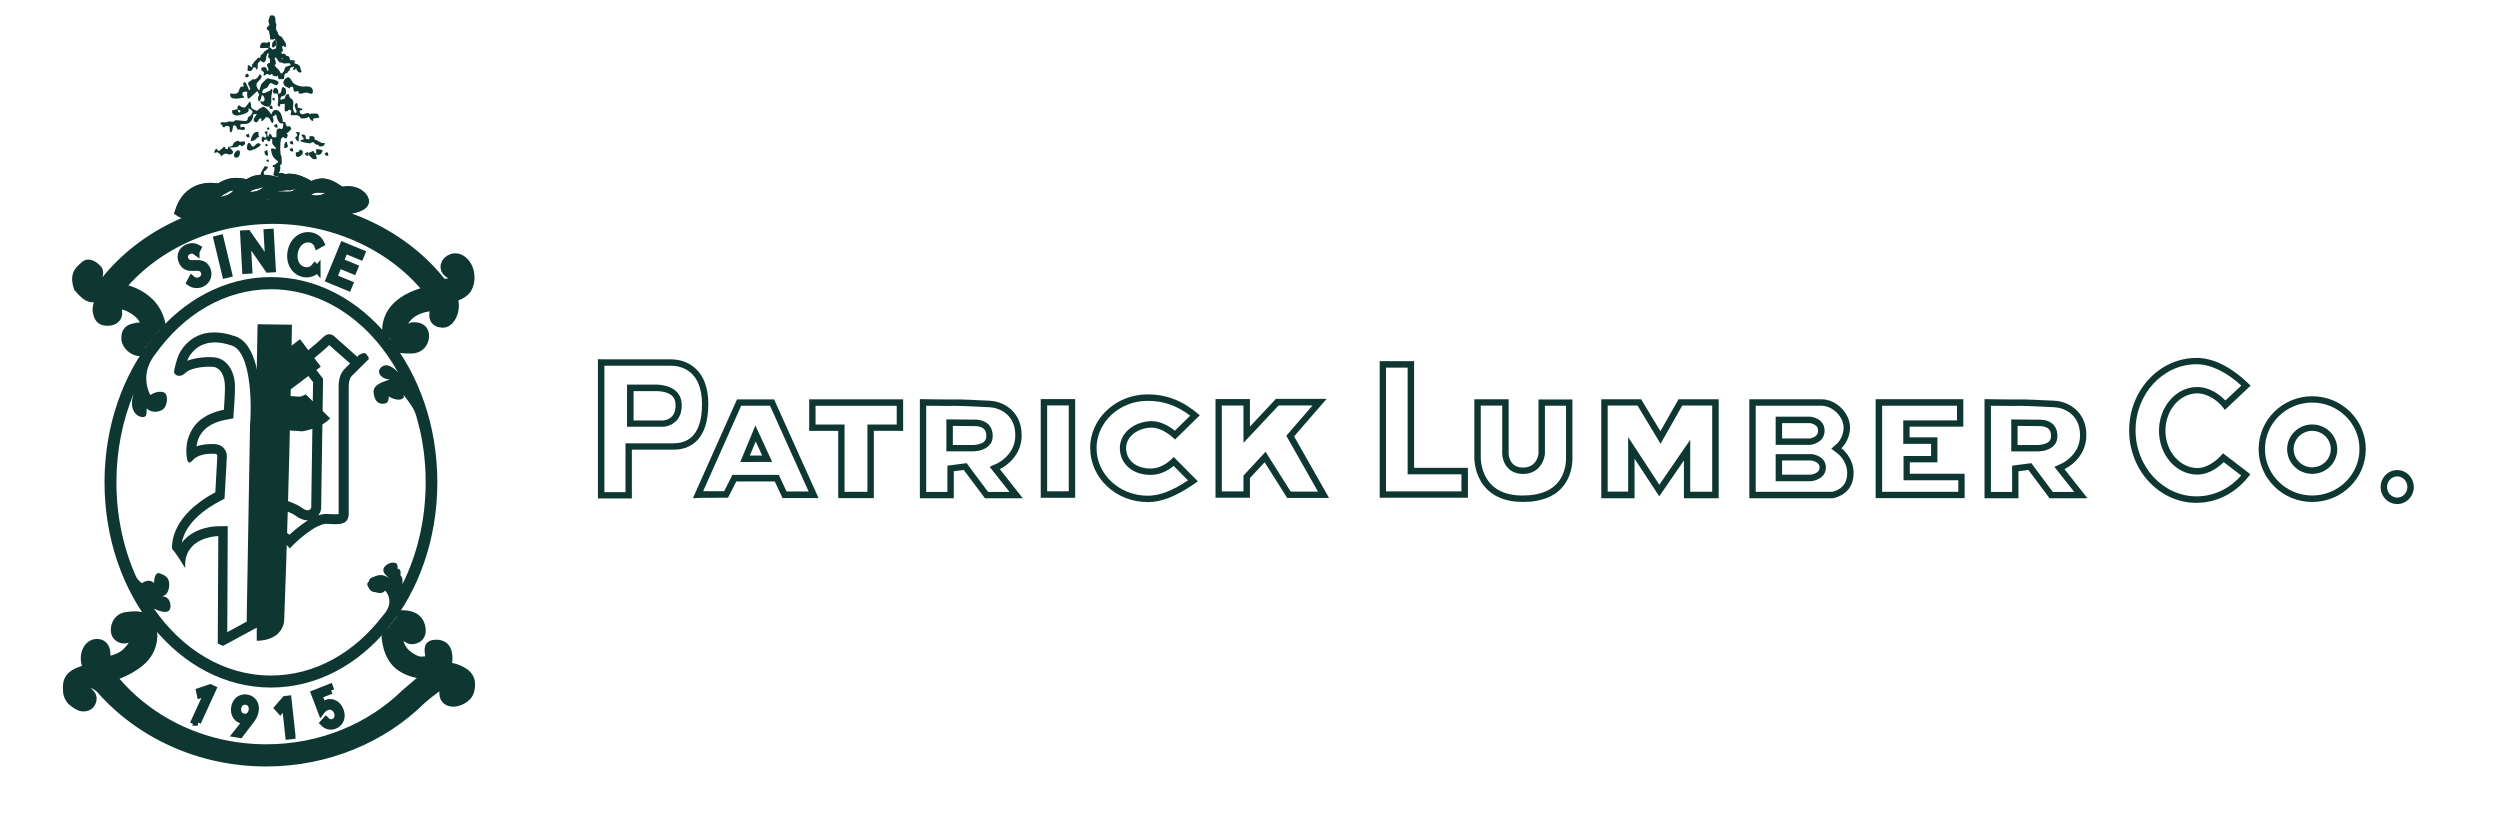 <svg width="109" height="36" viewBox="0 0 109 36" fill="none" xmlns="http://www.w3.org/2000/svg">
<g clip-path="url(#clip0_3812_372)">
<path d="M38.099 21.704L38.092 21.72L38.099 21.704V18.786V21.704Z" fill="#0F3732"/>
<path d="M39.383 17.41L39.377 17.423V18.764L39.383 18.786H39.097H38.105H38.099L38.105 18.789H39.383L39.377 18.764V17.423L39.383 17.41Z" fill="#0F3732"/>
<path d="M35.558 18.786H35.278V18.789H36.541H36.544V18.786H35.558Z" fill="#0F3732"/>
<path d="M57.594 17.674L56.422 19.028L57.839 17.392L57.654 17.605L57.594 17.674Z" fill="#0F3732"/>
<path d="M55.135 20.152L54.494 20.843V20.847L55.135 20.156L56.118 21.713H57.946H57.943H56.118L55.135 20.152Z" fill="#0F3732"/>
<path d="M52 21.142C51.922 21.195 51.846 21.242 51.771 21.29C51.922 21.195 52.072 21.095 52.233 20.979C52.157 21.032 52.079 21.085 52.007 21.139H52.003L52 21.142Z" fill="#0F3732"/>
<path d="M51.24 19.16C50.954 18.884 50.565 18.642 50.219 18.642H50.197C49.745 18.654 49.355 18.874 49.189 19.191C49.355 18.877 49.742 18.657 50.194 18.645C50.546 18.636 50.945 18.88 51.237 19.163L52.317 18.108L52.119 18.302L51.24 19.163V19.16Z" fill="#0F3732"/>
<path d="M47.534 19.543C47.534 20.84 48.658 21.892 50.04 21.892C50.106 21.892 50.175 21.886 50.241 21.88C50.175 21.886 50.106 21.889 50.04 21.889C48.655 21.889 47.534 20.837 47.534 19.543Z" fill="#0F3732"/>
<path d="M68.22 21.114C68.204 21.139 68.185 21.161 68.166 21.186C68.185 21.164 68.201 21.139 68.22 21.114Z" fill="#0F3732"/>
<path d="M68.016 21.352C68 21.368 67.981 21.387 67.962 21.403C67.981 21.387 67.997 21.368 68.016 21.352Z" fill="#0F3732"/>
<path d="M68.556 20.002V20.036C68.556 20.143 68.54 20.495 68.367 20.859C68.578 20.416 68.559 19.999 68.559 19.999V17.414H67.079H68.556V19.999V20.002Z" fill="#0F3732"/>
<path d="M68.129 21.233C68.11 21.255 68.094 21.274 68.075 21.296C68.094 21.274 68.113 21.255 68.129 21.233Z" fill="#0F3732"/>
<path d="M65.776 17.407V19.776C65.776 19.776 65.776 20.388 66.404 20.388C66.756 20.388 66.926 20.193 67.007 20.024C66.926 20.193 66.756 20.385 66.404 20.385C65.776 20.385 65.776 19.772 65.776 19.772V17.404H64.278H65.773L65.776 17.407Z" fill="#0F3732"/>
<path d="M72.174 21.384L71.266 19.999L72.341 21.638V21.635L72.187 21.403L72.174 21.384Z" fill="#0F3732"/>
<path d="M73.182 17.407L72.394 18.799L71.549 17.407L72.394 18.802L73.182 17.407Z" fill="#0F3732"/>
<path d="M95.812 17.153C95.865 17.153 95.922 17.159 95.975 17.169C95.919 17.159 95.865 17.153 95.812 17.153C95.039 17.153 94.414 17.882 94.414 18.78C94.414 19.116 94.502 19.43 94.653 19.691C94.502 19.43 94.414 19.119 94.414 18.78C94.414 17.882 95.039 17.153 95.812 17.153Z" fill="#0F3732"/>
<path d="M98.116 20.678V20.674L98.111 20.678H98.116Z" fill="#0F3732"/>
<path d="M97.923 17.002L97.207 17.674L97.003 17.866L98.13 16.811L97.926 17.002H97.923Z" fill="#0F3732"/>
<path d="M96.792 17.615C96.82 17.643 96.846 17.668 96.871 17.697C96.855 17.681 96.843 17.662 96.827 17.646C96.817 17.634 96.805 17.624 96.792 17.611V17.615Z" fill="#0F3732"/>
<path d="M92.835 18.761C92.835 20.508 94.151 21.921 95.775 21.921C95.834 21.921 95.891 21.915 95.95 21.908C95.891 21.911 95.834 21.918 95.775 21.918C94.151 21.918 92.835 20.501 92.835 18.758V18.761Z" fill="#0F3732"/>
<path d="M41.409 17.42C40.973 17.42 40.106 17.404 40.106 17.404C40.106 17.404 40.841 17.42 41.299 17.42C41.34 17.42 41.375 17.42 41.409 17.42Z" fill="#0F3732"/>
<path d="M87.831 17.42C87.394 17.42 86.528 17.404 86.528 17.404C86.528 17.404 87.263 17.42 87.721 17.42C87.762 17.42 87.796 17.42 87.831 17.42Z" fill="#0F3732"/>
<path d="M80.284 19.54C80.287 19.537 80.657 19.21 80.657 18.629C80.657 19.216 80.281 19.54 80.281 19.54H80.284Z" fill="#0F3732"/>
<path d="M30.884 17.63C30.884 16.88 30.664 16.327 30.234 15.991C29.873 15.708 29.471 15.667 29.261 15.667H26.481H26.484H26.352L26.069 15.661V21.732H27.549V19.606H29.37C29.76 19.606 30.083 19.49 30.335 19.261C30.699 18.928 30.881 18.378 30.881 17.627L30.884 17.63ZM29.373 19.33H27.272V21.456H26.352V15.947H26.484H29.264C29.612 15.947 30.608 16.088 30.608 17.627C30.608 19.166 29.801 19.326 29.377 19.326L29.373 19.33Z" fill="#0F3732"/>
<path d="M33.827 17.577L33.752 17.414H32.134L32.059 17.58L30.394 21.308L30.212 21.72L30.661 21.704H30.771L31.741 21.701L31.82 21.547L32.103 20.991H33.78L34.044 21.556L34.119 21.717H35.69L35.511 21.321L33.827 17.583V17.577ZM34.295 21.431L33.956 20.705H31.933L31.575 21.415H30.655V21.418L32.316 17.69H33.573L35.256 21.428H34.295V21.431Z" fill="#0F3732"/>
<path d="M32.273 20.143H32.316L33.667 20.14L32.935 18.551L32.276 20.143H32.273ZM33.23 19.86H32.693L32.948 19.248L33.23 19.86Z" fill="#0F3732"/>
<path d="M36.547 18.789H36.544L36.541 21.704L36.575 21.72L36.544 21.704L36.547 18.789Z" fill="#0F3732"/>
<path d="M39.097 18.786H39.383L39.377 18.764V17.423L39.383 17.41H35.281V18.786H36.547V21.701L36.575 21.72H38.092L38.099 21.701V18.783H39.1L39.097 18.786ZM37.819 18.503V21.443H36.823V18.789V18.51H35.558V17.693H39.097V18.51H37.816L37.819 18.503Z" fill="#0F3732"/>
<path d="M45.376 21.704H46.878V17.401H45.376V21.704ZM45.656 17.677H46.598V21.421H45.656V17.677Z" fill="#0F3732"/>
<path d="M55.625 17.392L54.494 18.598L55.625 17.392Z" fill="#0F3732"/>
<path d="M56.422 19.028L57.597 17.671L57.657 17.602L57.839 17.392H55.628L54.497 18.598V17.398H52.996V21.701H54.497V20.843L55.138 20.152L56.121 21.71H57.946L56.422 19.025V19.028ZM57.465 21.434H56.275L55.373 20.005L55.179 19.697L54.931 19.964L54.29 20.655L54.215 20.737V21.424H53.272V17.681H54.215V19.308L54.698 18.796L55.747 17.677H57.227L56.212 18.849L56.083 19L56.181 19.172L57.465 21.437V21.434Z" fill="#0F3732"/>
<path d="M61.655 15.746H60.154V21.701H64.001V20.398H61.655V15.746ZM63.719 20.68V21.424H60.43V16.029H61.373V20.68H63.719Z" fill="#0F3732"/>
<path d="M50.197 20.423C50.587 20.413 50.917 20.197 51.18 19.92L52.233 20.979L51.18 19.917C50.92 20.197 50.587 20.41 50.197 20.419H50.16C49.575 20.419 49.107 20.083 49.107 19.527C49.107 19.405 49.139 19.289 49.192 19.185C49.136 19.292 49.107 19.408 49.107 19.531C49.107 20.099 49.594 20.435 50.2 20.423H50.197Z" fill="#0F3732"/>
<path d="M50.04 17.194C48.655 17.194 47.534 18.249 47.534 19.543C47.534 18.246 48.655 17.197 50.04 17.197C50.904 17.197 51.595 17.489 52.318 18.105C51.598 17.486 50.904 17.194 50.037 17.194H50.04Z" fill="#0F3732"/>
<path d="M47.534 19.543C47.534 20.84 48.655 21.889 50.04 21.889C50.106 21.889 50.175 21.886 50.241 21.88C50.254 21.88 50.266 21.88 50.276 21.88C50.332 21.874 50.386 21.864 50.442 21.855C50.471 21.849 50.496 21.845 50.524 21.839C50.577 21.827 50.631 21.814 50.684 21.798C50.712 21.789 50.744 21.783 50.772 21.773C50.825 21.758 50.882 21.735 50.935 21.717C50.964 21.707 50.992 21.695 51.023 21.682C51.08 21.66 51.136 21.635 51.193 21.607C51.221 21.594 51.246 21.582 51.275 21.569C51.334 21.541 51.394 21.509 51.457 21.475C51.479 21.462 51.504 21.45 51.526 21.437C51.592 21.399 51.658 21.362 51.724 21.321C51.739 21.311 51.752 21.302 51.768 21.293C51.843 21.245 51.919 21.195 51.997 21.145C51.997 21.145 51.997 21.145 52 21.145C52.076 21.095 52.151 21.041 52.226 20.985L51.174 19.926C50.91 20.203 50.581 20.419 50.191 20.429C49.588 20.445 49.098 20.105 49.098 19.537C49.098 19.414 49.129 19.298 49.183 19.191C49.349 18.874 49.736 18.657 50.191 18.642H50.213C50.559 18.642 50.948 18.884 51.234 19.16L52.113 18.299L52.311 18.105C51.592 17.489 50.901 17.197 50.034 17.197C48.649 17.197 47.528 18.249 47.528 19.543H47.534ZM51.227 18.78C50.986 18.588 50.615 18.362 50.216 18.362H50.188C49.833 18.372 49.5 18.488 49.249 18.692C48.975 18.912 48.825 19.21 48.825 19.534C48.825 19.882 48.969 20.193 49.236 20.407C49.475 20.602 49.802 20.705 50.157 20.705H50.204C50.54 20.696 50.87 20.564 51.171 20.313L51.796 20.944C51.105 21.406 50.555 21.613 50.037 21.613C48.809 21.613 47.81 20.683 47.81 19.543C47.81 18.403 48.809 17.477 50.037 17.477C50.725 17.477 51.294 17.674 51.893 18.123L51.221 18.78H51.227Z" fill="#0F3732"/>
<path d="M43.156 17.473C42.659 17.451 42.044 17.414 41.689 17.414C41.645 17.414 41.607 17.414 41.572 17.414C41.89 17.401 42.596 17.448 43.156 17.47V17.473Z" fill="#0F3732"/>
<path d="M44.544 18.972C44.544 17.907 43.711 17.495 43.156 17.473C42.596 17.451 41.893 17.404 41.572 17.417C41.547 17.417 41.513 17.417 41.478 17.417C41.459 17.417 41.441 17.417 41.422 17.417C41.419 17.417 41.412 17.417 41.409 17.417C41.375 17.417 41.34 17.417 41.299 17.417C40.841 17.417 40.106 17.401 40.106 17.401V21.723H41.585V20.545L42.019 20.489L42.942 21.723H44.594L43.592 20.454C43.592 20.454 44.547 20.03 44.547 18.968L44.544 18.972ZM44.013 21.447H43.08L42.242 20.325L42.144 20.193L41.981 20.215L41.547 20.272L41.306 20.303V21.447H40.382V17.69C40.64 17.693 41.02 17.7 41.296 17.7C41.425 17.7 41.519 17.7 41.582 17.696C41.613 17.696 41.648 17.696 41.689 17.696C41.921 17.696 42.285 17.715 42.637 17.731C42.807 17.74 42.983 17.747 43.146 17.756C43.535 17.772 44.267 18.045 44.267 18.975C44.267 19.333 44.139 19.644 43.884 19.904C43.689 20.102 43.492 20.2 43.476 20.206L43.149 20.354L43.372 20.636L44.016 21.45L44.013 21.447Z" fill="#0F3732"/>
<path d="M43.181 19.361C43.181 19.361 43.2 19.333 43.206 19.32C43.215 19.305 43.222 19.289 43.228 19.273C43.234 19.257 43.24 19.245 43.247 19.229C43.253 19.21 43.259 19.188 43.263 19.169C43.266 19.154 43.269 19.141 43.272 19.125C43.278 19.091 43.281 19.053 43.281 19.012V19.006C43.281 18.962 43.281 18.918 43.272 18.881C43.272 18.874 43.272 18.868 43.269 18.858C43.263 18.827 43.259 18.796 43.25 18.77C43.25 18.761 43.244 18.755 43.24 18.745C43.231 18.72 43.225 18.695 43.212 18.673C43.209 18.667 43.206 18.657 43.2 18.651C43.19 18.629 43.178 18.61 43.165 18.591C43.162 18.585 43.156 18.579 43.153 18.573C43.14 18.554 43.124 18.538 43.112 18.519C43.108 18.516 43.102 18.51 43.099 18.507C43.083 18.491 43.068 18.475 43.049 18.463C43.046 18.46 43.039 18.456 43.036 18.453C43.017 18.441 42.999 18.425 42.98 18.416C42.98 18.416 42.974 18.413 42.97 18.409C42.948 18.397 42.929 18.384 42.907 18.375C42.87 18.359 42.835 18.346 42.798 18.334C42.791 18.334 42.785 18.331 42.779 18.328C42.751 18.318 42.722 18.315 42.694 18.309C42.681 18.309 42.669 18.306 42.656 18.302C42.65 18.302 42.647 18.302 42.641 18.302C42.578 18.296 42.537 18.296 42.537 18.296L41.262 18.284V19.678H42.399C42.449 19.678 42.54 19.675 42.644 19.656C42.656 19.656 42.669 19.653 42.681 19.65C42.697 19.647 42.713 19.644 42.728 19.637C42.747 19.631 42.766 19.628 42.785 19.622C42.801 19.619 42.813 19.612 42.829 19.606C42.851 19.597 42.873 19.59 42.895 19.578C42.907 19.571 42.92 19.568 42.933 19.562C42.967 19.546 42.999 19.524 43.03 19.502C43.036 19.499 43.039 19.496 43.046 19.49C43.061 19.48 43.074 19.468 43.087 19.455C43.096 19.446 43.105 19.439 43.112 19.43C43.124 19.418 43.134 19.405 43.143 19.392C43.153 19.38 43.162 19.37 43.168 19.358L43.181 19.361ZM42.798 19.326C42.644 19.396 42.458 19.402 42.405 19.402H41.544V18.57L42.537 18.579H42.546C42.6 18.579 42.716 18.591 42.813 18.642C42.901 18.689 43.002 18.77 43.002 19.006C43.002 19.163 42.939 19.261 42.798 19.326Z" fill="#0F3732"/>
<path d="M43.04 19.505C43.008 19.528 42.974 19.547 42.942 19.566C42.977 19.55 43.008 19.528 43.04 19.505Z" fill="#0F3732"/>
<path d="M42.795 19.622C42.776 19.628 42.757 19.634 42.738 19.637C42.757 19.631 42.776 19.628 42.795 19.622Z" fill="#0F3732"/>
<path d="M42.904 19.581C42.882 19.59 42.86 19.6 42.838 19.609C42.86 19.6 42.882 19.593 42.904 19.581Z" fill="#0F3732"/>
<path d="M42.688 19.65C42.688 19.65 42.663 19.653 42.65 19.656C42.663 19.656 42.676 19.653 42.688 19.65Z" fill="#0F3732"/>
<path d="M43.281 19.003C43.281 18.959 43.281 18.918 43.272 18.877C43.278 18.918 43.281 18.959 43.281 19.003Z" fill="#0F3732"/>
<path d="M42.782 18.331C42.782 18.331 42.795 18.334 42.802 18.337C42.795 18.337 42.788 18.334 42.782 18.331Z" fill="#0F3732"/>
<path d="M42.644 18.302C42.599 18.296 42.562 18.296 42.546 18.296H42.54C42.54 18.296 42.581 18.296 42.644 18.302Z" fill="#0F3732"/>
<path d="M42.659 18.306C42.659 18.306 42.685 18.309 42.698 18.312C42.685 18.312 42.672 18.309 42.659 18.306Z" fill="#0F3732"/>
<path d="M42.8 18.337C42.835 18.346 42.873 18.359 42.91 18.378C42.873 18.362 42.838 18.35 42.8 18.337Z" fill="#0F3732"/>
<path d="M42.697 18.312C42.722 18.318 42.751 18.321 42.782 18.331C42.754 18.321 42.725 18.315 42.697 18.312Z" fill="#0F3732"/>
<path d="M89.577 17.473C89.081 17.451 88.466 17.414 88.111 17.414C88.067 17.414 88.029 17.414 87.994 17.414C88.312 17.401 89.018 17.448 89.577 17.47V17.473Z" fill="#0F3732"/>
<path d="M90.966 18.972C90.966 17.907 90.133 17.495 89.578 17.473C89.022 17.451 88.315 17.404 87.995 17.417C87.969 17.417 87.935 17.417 87.897 17.417C87.878 17.417 87.863 17.417 87.841 17.417C87.838 17.417 87.831 17.417 87.828 17.417C87.794 17.417 87.759 17.417 87.718 17.417C87.26 17.417 86.525 17.401 86.525 17.401V21.723H88.004V20.545L88.437 20.489L89.361 21.723H91.013L90.011 20.454C90.011 20.454 90.966 20.03 90.966 18.968V18.972ZM90.435 21.447H89.502L88.664 20.325L88.566 20.193L88.403 20.215L87.969 20.272L87.728 20.303V21.447H86.804V17.69C87.062 17.693 87.442 17.7 87.718 17.7C87.847 17.7 87.941 17.7 88.004 17.696C88.035 17.696 88.07 17.696 88.111 17.696C88.343 17.696 88.708 17.715 89.059 17.731C89.229 17.74 89.405 17.747 89.568 17.756C89.958 17.772 90.689 18.045 90.689 18.975C90.689 19.333 90.561 19.644 90.306 19.904C90.112 20.102 89.914 20.2 89.898 20.206L89.571 20.354L89.794 20.636L90.438 21.45L90.435 21.447Z" fill="#0F3732"/>
<path d="M89.603 19.361C89.603 19.361 89.621 19.333 89.628 19.32C89.637 19.304 89.643 19.289 89.65 19.273C89.656 19.257 89.662 19.245 89.668 19.229C89.675 19.21 89.681 19.188 89.684 19.169C89.687 19.154 89.69 19.141 89.694 19.125C89.7 19.091 89.703 19.053 89.703 19.012V19.006C89.703 18.962 89.703 18.918 89.694 18.88C89.694 18.874 89.694 18.868 89.69 18.858C89.684 18.827 89.681 18.796 89.672 18.77C89.672 18.761 89.665 18.755 89.662 18.745C89.653 18.72 89.647 18.695 89.634 18.673C89.631 18.667 89.628 18.661 89.621 18.651C89.612 18.629 89.599 18.61 89.587 18.591C89.584 18.585 89.577 18.579 89.574 18.573C89.562 18.554 89.546 18.538 89.533 18.522C89.53 18.516 89.524 18.513 89.521 18.51C89.505 18.494 89.489 18.478 89.474 18.466C89.471 18.463 89.464 18.46 89.461 18.456C89.442 18.444 89.424 18.428 89.405 18.419C89.405 18.419 89.398 18.416 89.395 18.412C89.373 18.4 89.354 18.39 89.332 18.378C89.295 18.362 89.26 18.35 89.222 18.337C89.216 18.337 89.21 18.334 89.204 18.331C89.172 18.321 89.147 18.318 89.119 18.312C89.106 18.312 89.094 18.309 89.081 18.306C89.075 18.306 89.069 18.306 89.065 18.306C89.006 18.299 88.965 18.299 88.965 18.299L87.69 18.287V19.681H88.827C88.877 19.681 88.968 19.678 89.072 19.659C89.084 19.659 89.097 19.656 89.109 19.653C89.125 19.65 89.141 19.647 89.156 19.64C89.175 19.634 89.194 19.631 89.213 19.625C89.229 19.622 89.241 19.615 89.257 19.609C89.279 19.6 89.301 19.593 89.323 19.581C89.335 19.575 89.348 19.571 89.361 19.565C89.395 19.549 89.427 19.527 89.458 19.506C89.464 19.502 89.467 19.499 89.474 19.493C89.489 19.483 89.502 19.471 89.514 19.458C89.524 19.449 89.533 19.443 89.54 19.433C89.552 19.421 89.562 19.408 89.571 19.395C89.581 19.383 89.59 19.373 89.596 19.361H89.603ZM89.219 19.326C89.069 19.395 88.88 19.402 88.827 19.402H87.966V18.57L88.959 18.579H88.968C89.021 18.579 89.138 18.591 89.235 18.642C89.323 18.689 89.424 18.77 89.424 19.006C89.424 19.163 89.361 19.261 89.219 19.326Z" fill="#0F3732"/>
<path d="M89.327 19.581C89.305 19.59 89.282 19.6 89.26 19.609C89.282 19.6 89.305 19.593 89.327 19.581Z" fill="#0F3732"/>
<path d="M89.217 19.622C89.198 19.628 89.179 19.634 89.16 19.637C89.179 19.631 89.198 19.628 89.217 19.622Z" fill="#0F3732"/>
<path d="M89.11 19.65C89.11 19.65 89.085 19.653 89.072 19.656C89.085 19.656 89.097 19.653 89.11 19.65Z" fill="#0F3732"/>
<path d="M89.462 19.505C89.43 19.528 89.395 19.547 89.364 19.566C89.398 19.55 89.43 19.528 89.462 19.505Z" fill="#0F3732"/>
<path d="M89.703 19.003C89.703 18.959 89.703 18.918 89.694 18.877C89.7 18.918 89.703 18.959 89.703 19.003Z" fill="#0F3732"/>
<path d="M89.081 18.306C89.081 18.306 89.107 18.309 89.12 18.312C89.107 18.312 89.094 18.309 89.081 18.306Z" fill="#0F3732"/>
<path d="M89.204 18.331C89.204 18.331 89.217 18.334 89.223 18.337C89.217 18.337 89.21 18.334 89.204 18.331Z" fill="#0F3732"/>
<path d="M89.065 18.302C89.021 18.296 88.984 18.296 88.971 18.296H88.965C88.965 18.296 89.006 18.296 89.065 18.302Z" fill="#0F3732"/>
<path d="M89.223 18.334C89.257 18.343 89.295 18.356 89.333 18.375C89.295 18.359 89.26 18.346 89.223 18.334Z" fill="#0F3732"/>
<path d="M89.119 18.312C89.144 18.318 89.173 18.321 89.204 18.331C89.173 18.321 89.147 18.315 89.119 18.312Z" fill="#0F3732"/>
<path d="M28.585 16.77H27.338V16.801V17.049V18.607H28.943C28.943 18.607 29.725 18.557 29.725 17.677C29.725 16.798 28.771 16.767 28.579 16.767L28.585 16.77ZM29.21 18.23C29.094 18.309 28.968 18.328 28.937 18.331H27.624V17.052H28.588C28.802 17.052 28.981 17.084 29.122 17.144C29.355 17.244 29.455 17.41 29.455 17.681C29.455 17.938 29.377 18.117 29.21 18.227V18.23Z" fill="#0F3732"/>
<path d="M64.281 19.889V17.407V19.923C64.281 19.945 64.281 19.98 64.284 20.017C64.281 19.936 64.284 19.886 64.284 19.886L64.281 19.889Z" fill="#0F3732"/>
<path d="M67.08 17.417V19.776C67.08 19.776 67.07 19.892 67.007 20.024C67.07 19.892 67.08 19.773 67.08 19.773V17.417Z" fill="#0F3732"/>
<path d="M68.22 21.114C68.22 21.114 68.239 21.085 68.248 21.073C68.267 21.048 68.282 21.019 68.298 20.994C68.305 20.985 68.311 20.975 68.314 20.963C68.33 20.931 68.345 20.903 68.361 20.872C68.361 20.869 68.364 20.862 68.367 20.859C68.54 20.492 68.556 20.143 68.556 20.036V17.417H67.079V19.773C67.079 19.773 67.07 19.892 67.007 20.024C66.926 20.193 66.756 20.388 66.404 20.388C65.776 20.388 65.776 19.776 65.776 19.776V17.407H64.281V19.889C64.281 19.889 64.281 19.939 64.281 20.021C64.281 20.052 64.284 20.087 64.29 20.124C64.29 20.134 64.29 20.143 64.294 20.152C64.297 20.181 64.3 20.212 64.306 20.244C64.306 20.262 64.312 20.281 64.316 20.303C64.319 20.328 64.325 20.354 64.331 20.379C64.338 20.407 64.344 20.435 64.35 20.463C64.353 20.482 64.359 20.498 64.366 20.517C64.375 20.555 64.388 20.595 64.403 20.633C64.41 20.652 64.416 20.668 64.422 20.686C64.438 20.727 64.454 20.768 64.473 20.809C64.479 20.825 64.488 20.843 64.498 20.859C64.52 20.903 64.542 20.944 64.567 20.988C64.576 21.004 64.586 21.019 64.595 21.035C64.623 21.079 64.652 21.12 64.683 21.161C64.692 21.173 64.705 21.189 64.718 21.202C64.749 21.239 64.78 21.277 64.815 21.311C64.831 21.327 64.843 21.343 64.859 21.355C64.897 21.39 64.937 21.428 64.981 21.459C64.997 21.472 65.013 21.484 65.028 21.497C65.076 21.531 65.129 21.566 65.182 21.597C65.201 21.61 65.223 21.619 65.242 21.632C65.299 21.66 65.358 21.688 65.421 21.713C65.446 21.723 65.468 21.732 65.493 21.742C65.559 21.767 65.628 21.786 65.701 21.805C65.726 21.811 65.754 21.817 65.782 21.823C65.861 21.839 65.942 21.855 66.027 21.864C66.052 21.864 66.081 21.867 66.109 21.871C66.191 21.877 66.275 21.883 66.367 21.883C66.382 21.883 66.398 21.883 66.417 21.883C66.436 21.883 66.448 21.883 66.464 21.883C66.555 21.883 66.64 21.877 66.725 21.871C66.75 21.871 66.778 21.867 66.8 21.864C66.891 21.855 66.973 21.839 67.054 21.823C67.076 21.817 67.102 21.814 67.124 21.808C67.202 21.789 67.277 21.767 67.347 21.745C67.365 21.739 67.384 21.732 67.403 21.726C67.472 21.701 67.538 21.673 67.601 21.641C67.614 21.635 67.626 21.629 67.639 21.622C67.701 21.588 67.761 21.553 67.818 21.516C67.824 21.512 67.83 21.506 67.837 21.503C67.88 21.472 67.924 21.437 67.962 21.403C67.981 21.387 67.997 21.368 68.016 21.352C68.034 21.334 68.056 21.315 68.072 21.296C68.091 21.274 68.11 21.255 68.125 21.233C68.138 21.217 68.154 21.202 68.166 21.186C68.185 21.164 68.201 21.139 68.22 21.114ZM66.417 21.607C65.773 21.607 65.321 21.44 65.007 21.11C64.535 20.617 64.557 19.904 64.561 19.898V17.684H65.496V19.773C65.496 19.794 65.5 19.999 65.606 20.206C65.757 20.501 66.04 20.665 66.404 20.665C66.769 20.665 67.048 20.507 67.218 20.218C67.337 20.014 67.356 19.813 67.359 19.791V17.69H68.279V20.005C68.279 20.005 68.301 20.646 67.865 21.101C67.547 21.434 67.061 21.601 66.42 21.601L66.417 21.607Z" fill="#0F3732"/>
<path d="M68.314 20.963C68.314 20.963 68.301 20.982 68.298 20.995C68.304 20.985 68.311 20.976 68.314 20.963Z" fill="#0F3732"/>
<path d="M68.368 20.859C68.368 20.859 68.364 20.869 68.361 20.872C68.361 20.869 68.364 20.863 68.368 20.859Z" fill="#0F3732"/>
<path d="M68.073 21.296C68.053 21.315 68.035 21.334 68.016 21.353C68.035 21.334 68.057 21.315 68.073 21.296Z" fill="#0F3732"/>
<path d="M68.128 21.234C68.141 21.218 68.157 21.202 68.17 21.186C68.157 21.202 68.144 21.218 68.128 21.234Z" fill="#0F3732"/>
<path d="M67.962 21.403C67.921 21.437 67.88 21.472 67.836 21.503C67.88 21.472 67.924 21.437 67.962 21.403Z" fill="#0F3732"/>
<path d="M68.248 21.073C68.248 21.073 68.229 21.102 68.219 21.115C68.229 21.102 68.239 21.086 68.248 21.073Z" fill="#0F3732"/>
<path d="M64.29 20.125C64.287 20.084 64.284 20.052 64.281 20.021C64.281 20.052 64.284 20.087 64.29 20.125Z" fill="#0F3732"/>
<path d="M72.34 21.638L72.501 21.406L72.513 21.39L73.418 20.074L72.34 21.635V21.638Z" fill="#0F3732"/>
<path d="M72.394 18.802L71.552 17.407H69.815V21.723H71.266V19.999L72.177 21.387L72.19 21.406L72.344 21.638L73.418 20.077V21.723H74.935V17.407H73.185L72.394 18.802ZM74.652 17.687V21.44H73.694V19.176L73.185 19.914L72.347 21.133L71.499 19.838L70.987 19.056V21.434H70.095V17.681H71.395L72.155 18.94L72.4 19.349L72.636 18.934L73.346 17.681H74.652V17.687Z" fill="#0F3732"/>
<path d="M80.661 18.629C80.661 18.042 80.095 17.404 79.398 17.404C80.098 17.404 80.661 18.045 80.661 18.629Z" fill="#0F3732"/>
<path d="M80.284 19.543C80.284 19.543 80.814 19.933 80.814 20.624C80.814 19.936 80.287 19.546 80.284 19.543Z" fill="#0F3732"/>
<path d="M80.284 19.543C80.284 19.543 80.658 19.22 80.661 18.632C80.661 18.048 80.099 17.407 79.398 17.407H76.27V21.723H79.91C79.91 21.723 80.818 21.601 80.818 20.624C80.818 19.936 80.287 19.543 80.287 19.543H80.284ZM80.224 21.296C80.083 21.396 79.935 21.431 79.888 21.443H76.549V17.69H79.398C79.945 17.69 80.381 18.208 80.381 18.636C80.381 19.063 80.121 19.317 80.102 19.333L79.844 19.562L80.121 19.773C80.136 19.785 80.538 20.093 80.538 20.627C80.538 20.928 80.435 21.148 80.224 21.299V21.296Z" fill="#0F3732"/>
<path d="M80.103 19.33L80.098 19.334L80.103 19.33Z" fill="#0F3732"/>
<path d="M79.552 18.78C79.552 18.227 78.942 18.168 78.942 18.168H77.419V18.199V19.396H78.936C78.936 19.396 79.552 19.33 79.552 18.777V18.78ZM77.699 19.119V18.45H78.924C78.952 18.453 79.043 18.472 79.121 18.519C79.225 18.579 79.269 18.661 79.269 18.78C79.269 18.899 79.222 18.981 79.115 19.044C79.034 19.094 78.942 19.11 78.911 19.116H77.696L77.699 19.119Z" fill="#0F3732"/>
<path d="M78.983 19.801H77.419V20.979H78.977C78.977 20.979 79.608 20.916 79.608 20.385C79.608 19.854 78.983 19.798 78.983 19.798V19.801ZM79.175 20.624C79.084 20.674 78.99 20.69 78.958 20.696H77.699V20.077H78.968C78.996 20.08 79.093 20.099 79.181 20.146C79.313 20.218 79.332 20.306 79.332 20.382C79.332 20.457 79.313 20.548 79.178 20.62L79.175 20.624Z" fill="#0F3732"/>
<path d="M83.271 20.159H84.471V19.069H83.258V18.604H85.601V17.404H81.779V21.72H85.658V20.655H83.268V20.156L83.271 20.159ZM85.381 20.941V21.443H82.061V17.69H85.325V18.328H82.982V19.352H84.194V19.882H82.994V20.941H85.385H85.381Z" fill="#0F3732"/>
<path d="M100.812 17.276C99.522 17.276 98.476 18.309 98.476 19.581C98.476 20.853 99.522 21.886 100.812 21.886C102.103 21.886 103.149 20.853 103.149 19.581C103.149 18.309 102.103 17.276 100.812 17.276ZM100.812 21.604C99.678 21.604 98.752 20.696 98.752 19.578C98.752 18.46 99.675 17.552 100.812 17.552C101.949 17.552 102.873 18.46 102.873 19.578C102.873 20.696 101.949 21.604 100.812 21.604Z" fill="#0F3732"/>
<path d="M100.812 18.507C100.209 18.507 99.719 18.987 99.719 19.584C99.719 20.181 100.206 20.661 100.812 20.661C101.418 20.661 101.905 20.181 101.905 19.584C101.905 18.987 101.418 18.507 100.812 18.507ZM100.812 20.375C100.366 20.375 100.002 20.017 100.002 19.581C100.002 19.144 100.366 18.786 100.812 18.786C101.258 18.786 101.623 19.144 101.623 19.581C101.623 20.017 101.258 20.375 100.812 20.375Z" fill="#0F3732"/>
<path d="M104.519 20.495C104.12 20.495 103.796 20.828 103.796 21.236C103.796 21.644 104.12 21.977 104.519 21.977C104.917 21.977 105.241 21.644 105.241 21.236C105.241 20.828 104.917 20.495 104.519 20.495ZM104.519 21.695C104.274 21.695 104.076 21.487 104.076 21.233C104.076 20.979 104.274 20.771 104.519 20.771C104.764 20.771 104.961 20.979 104.961 21.233C104.961 21.487 104.764 21.695 104.519 21.695Z" fill="#0F3732"/>
<path d="M95.775 15.601C96.167 15.601 96.572 15.721 96.971 15.928C96.572 15.718 96.167 15.598 95.775 15.598C94.151 15.598 92.835 17.015 92.835 18.758C92.835 17.012 94.151 15.598 95.775 15.598V15.601Z" fill="#0F3732"/>
<path d="M97.92 20.919C97.92 20.919 97.935 20.903 97.942 20.894C98.001 20.825 98.058 20.749 98.114 20.674C98.055 20.759 97.989 20.84 97.92 20.919Z" fill="#0F3732"/>
<path d="M95.812 20.407C96.183 20.407 96.603 20.156 96.924 19.763C96.603 20.152 96.183 20.407 95.812 20.407C95.332 20.407 94.904 20.121 94.653 19.691C94.904 20.124 95.332 20.41 95.812 20.41V20.407Z" fill="#0F3732"/>
<path d="M97.003 17.867C97.003 17.867 96.993 17.854 96.99 17.847C96.993 17.854 97 17.86 97.003 17.867Z" fill="#0F3732"/>
<path d="M95.812 20.407C95.328 20.407 94.904 20.121 94.653 19.688C94.502 19.427 94.414 19.113 94.414 18.777C94.414 17.878 95.039 17.15 95.812 17.15C95.865 17.15 95.922 17.156 95.975 17.166C95.982 17.166 95.988 17.166 95.994 17.169C96.041 17.178 96.088 17.191 96.135 17.206C96.145 17.206 96.154 17.213 96.164 17.216C96.211 17.232 96.258 17.25 96.305 17.272C96.311 17.272 96.318 17.279 96.324 17.282C96.431 17.332 96.531 17.398 96.626 17.47C96.635 17.477 96.641 17.483 96.651 17.489C96.688 17.517 96.723 17.549 96.754 17.58C96.767 17.593 96.779 17.605 96.792 17.618C96.805 17.63 96.814 17.64 96.826 17.652C96.842 17.668 96.855 17.687 96.871 17.703C96.883 17.718 96.899 17.731 96.908 17.747C96.936 17.781 96.965 17.816 96.99 17.853C96.993 17.86 96.999 17.866 97.002 17.872L97.207 17.681L97.923 17.005L98.127 16.814C97.759 16.446 97.367 16.142 96.968 15.931C96.569 15.721 96.164 15.605 95.771 15.605C94.147 15.605 92.831 17.021 92.831 18.764C92.831 20.511 94.147 21.924 95.771 21.924C95.831 21.924 95.887 21.918 95.947 21.915C95.997 21.911 96.047 21.911 96.098 21.905C96.157 21.899 96.214 21.886 96.27 21.874C96.321 21.864 96.374 21.855 96.421 21.846C96.478 21.833 96.531 21.814 96.585 21.798C96.635 21.783 96.685 21.767 96.735 21.748C96.786 21.729 96.836 21.707 96.886 21.685C96.936 21.663 96.984 21.641 97.031 21.616C97.078 21.591 97.125 21.566 97.172 21.538C97.219 21.509 97.266 21.481 97.313 21.45C97.357 21.421 97.401 21.39 97.442 21.359C97.489 21.324 97.533 21.29 97.577 21.252C97.615 21.22 97.656 21.186 97.693 21.151C97.737 21.11 97.781 21.067 97.822 21.023C97.853 20.988 97.888 20.957 97.919 20.919C97.989 20.84 98.051 20.762 98.114 20.674L96.924 19.763C96.603 20.152 96.183 20.407 95.812 20.407ZM97.719 20.727C97.505 20.975 97.247 21.186 96.965 21.337C96.591 21.538 96.192 21.641 95.771 21.641C94.304 21.641 93.111 20.35 93.111 18.761C93.111 17.172 94.304 15.881 95.771 15.881C96.374 15.881 97.059 16.208 97.722 16.811L97.028 17.461C96.726 17.147 96.277 16.873 95.809 16.873C95.341 16.873 94.926 17.078 94.609 17.448C94.301 17.806 94.132 18.281 94.132 18.783C94.132 19.286 94.301 19.76 94.609 20.118C94.926 20.489 95.353 20.693 95.809 20.693C96.189 20.693 96.603 20.492 96.955 20.149L97.719 20.734V20.727Z" fill="#0F3732"/>
<path d="M98.111 20.678L98.116 20.674L98.111 20.678Z" fill="#0F3732"/>
<path d="M19.304 29.135C19.304 29.135 19.351 29.135 19.385 29.135C19.756 29.135 20.082 29.289 20.252 29.424C20.422 29.559 20.494 29.751 20.419 30.084C20.343 30.42 19.929 30.546 19.778 30.546C19.627 30.546 19.42 30.495 19.42 30.219C19.42 29.943 19.747 29.933 19.747 29.933C19.747 29.933 19.976 29.933 19.963 29.82C19.951 29.707 19.784 29.654 19.68 29.628C19.376 29.531 18.324 30.467 18.324 30.467C16.646 32.119 14.256 33.153 11.602 33.153C8.7 33.153 6.109 31.915 4.425 29.983C4.425 29.983 3.998 29.553 3.64 29.817C3.593 29.864 3.496 29.993 3.687 30.137C3.876 30.282 3.989 30.357 3.938 30.533C3.888 30.709 3.769 30.756 3.612 30.756C3.455 30.756 3.163 30.498 3.163 30.498C3.163 30.498 3.012 30.323 3.012 30.122C3.012 29.921 2.962 29.638 3.279 29.446C3.593 29.258 3.976 29.223 3.976 29.223C3.976 29.223 3.785 29.016 3.785 28.702C3.785 28.388 3.97 28.121 4.221 28.121C4.472 28.121 4.573 28.312 4.545 28.633C4.545 28.727 4.51 28.868 4.683 28.868C4.856 28.868 5.295 28.762 5.569 28.488C5.842 28.215 6.049 27.895 6.018 27.612C6.018 27.537 5.867 27.395 5.807 27.455C5.748 27.515 5.691 27.716 5.525 27.775C5.358 27.832 5.094 27.747 5.094 27.474C5.094 27.201 5.264 26.984 5.5 26.953C5.735 26.921 6.269 26.833 6.47 27.175C6.674 27.521 6.687 28.3 6.062 28.809C5.437 29.318 4.758 29.456 4.758 29.456C6.282 31.428 8.782 32.716 11.615 32.716C14.024 32.716 16.197 31.783 17.727 30.288C17.727 30.288 18.779 29.371 18.92 29.33" fill="#0F3732"/>
<path d="M17.294 26.893C17.294 26.893 18.11 26.73 18.267 27.292C18.424 27.854 17.931 27.823 17.931 27.823C17.931 27.823 17.617 27.744 17.567 27.458C17.454 27.509 17.356 27.534 17.344 27.618C17.328 27.725 17.25 27.954 17.463 28.312C17.674 28.671 18.157 28.89 18.308 28.89C18.459 28.89 18.817 28.9 18.817 28.718C18.817 28.535 18.701 28.218 18.864 28.177C19.027 28.137 19.354 28.115 19.436 28.466C19.514 28.818 19.414 29.029 19.294 29.148C19.175 29.267 18.889 29.358 18.622 29.352C18.39 29.346 17.551 29.258 17.184 28.671C16.816 28.083 16.907 27.398 16.907 27.398" fill="#0F3732"/>
<path d="M17.294 26.893C17.294 26.893 18.11 26.73 18.267 27.292C18.424 27.854 17.931 27.823 17.931 27.823C17.931 27.823 17.617 27.744 17.567 27.458C17.454 27.509 17.356 27.534 17.344 27.618C17.328 27.725 17.25 27.954 17.463 28.312C17.674 28.671 18.157 28.89 18.308 28.89C18.459 28.89 18.817 28.9 18.817 28.718C18.817 28.535 18.701 28.218 18.864 28.177C19.027 28.137 19.354 28.115 19.436 28.466C19.514 28.818 19.414 29.029 19.294 29.148C19.175 29.267 18.889 29.358 18.622 29.352C18.39 29.346 17.551 29.258 17.184 28.671C16.816 28.083 16.907 27.398 16.907 27.398" stroke="#0F3732" stroke-width="0.53"/>
<path d="M16.951 14.716C16.681 13.02 18.804 12.734 18.804 12.734C17.309 10.78 14.781 9.496 11.91 9.496C9.039 9.496 6.621 10.724 5.116 12.605C5.116 12.605 6.825 12.771 6.985 14.354L6.329 15.177C6.09 15.416 5.559 15.102 5.559 14.735C5.559 14.367 5.801 14.383 6.002 14.329C6.203 14.276 6.322 14.511 6.373 14.559C6.42 14.606 6.426 14.436 6.426 14.298C6.426 13.642 5.635 13.299 5.465 13.252C5.295 13.205 5.076 13.277 5.022 13.331C4.969 13.384 5.069 13.538 5.069 13.657C5.069 13.777 4.978 13.937 4.692 13.937C4.407 13.937 4.366 13.792 4.315 13.585C4.268 13.378 4.425 13.098 4.425 12.985C4.425 12.872 4.29 12.9 4.165 12.9C4.039 12.9 3.923 13.023 3.483 12.511C3.282 11.927 3.584 11.791 3.738 11.634C3.891 11.477 4.105 11.688 4.206 11.785C4.306 11.886 4.162 12.187 4.114 12.187C4.067 12.187 3.91 12.354 4.017 12.464C4.124 12.574 4.655 12.281 4.655 12.281C6.26 10.274 8.907 8.965 11.901 8.965C14.894 8.965 17.661 10.334 19.257 12.416C19.257 12.416 20.004 12.479 19.913 11.999C19.618 11.886 19.445 11.785 19.483 11.581C19.524 11.377 19.875 11.148 20.186 11.459C20.497 11.77 20.482 12.297 20.309 12.561C20.136 12.828 19.655 12.919 19.655 12.919C19.655 12.919 19.85 13.265 19.677 13.685C19.505 14.103 19.247 14.012 19.247 14.012C19.247 14.012 18.817 14.021 19.062 13.412C18.949 13.299 18.839 13.299 18.839 13.299C18.839 13.299 17.859 13.309 17.491 14.125C17.491 14.511 17.658 14.518 17.705 14.565C17.752 14.612 17.787 14.31 18.05 14.31C18.314 14.31 18.449 14.411 18.449 14.646C18.449 14.882 18.286 15.146 17.941 15.146C17.595 15.146 17.199 15.152 17.039 14.832" fill="#0F3732"/>
<path d="M6.322 15.181C6.084 15.419 5.553 15.105 5.553 14.738C5.553 14.37 5.795 14.386 5.996 14.332C6.197 14.279 6.316 14.515 6.366 14.562C6.414 14.609 6.42 14.439 6.42 14.301C6.42 13.645 5.628 13.302 5.459 13.255C5.289 13.208 5.069 13.28 5.016 13.334C4.962 13.387 5.063 13.541 5.063 13.66C5.063 13.78 4.972 13.94 4.686 13.94C4.4 13.94 4.359 13.795 4.309 13.588C4.262 13.381 4.419 13.101 4.419 12.988C4.419 12.875 4.284 12.903 4.158 12.903C4.033 12.903 3.917 13.026 3.477 12.514C3.276 11.93 3.577 11.795 3.731 11.638C3.885 11.48 4.099 11.691 4.199 11.788C4.3 11.889 4.155 12.19 4.108 12.19C4.061 12.19 3.904 12.357 4.011 12.467C4.118 12.577 4.648 12.285 4.648 12.285C6.253 10.278 8.901 8.968 11.894 8.968C14.888 8.968 17.655 10.337 19.25 12.42C19.25 12.42 19.998 12.482 19.907 12.002C19.611 11.889 19.439 11.788 19.476 11.584C19.517 11.38 19.869 11.151 20.18 11.462C20.491 11.773 20.475 12.3 20.302 12.564C20.13 12.831 19.649 12.922 19.649 12.922C19.649 12.922 19.844 13.268 19.671 13.689C19.498 14.106 19.241 14.015 19.241 14.015C19.241 14.015 18.811 14.025 19.055 13.415C18.942 13.302 18.832 13.302 18.832 13.302C18.832 13.302 17.852 13.312 17.485 14.128C17.485 14.515 17.651 14.521 17.699 14.568C17.746 14.615 17.78 14.314 18.044 14.314C18.308 14.314 18.443 14.414 18.443 14.65C18.443 14.885 18.28 15.149 17.934 15.149C17.589 15.149 17.193 15.155 17.033 14.835" stroke="#0F3732" stroke-width="0.53"/>
<path d="M11.813 12.08C7.805 12.08 4.557 16.088 4.557 21.029C4.557 25.969 7.805 29.977 11.813 29.977C15.82 29.977 19.068 25.969 19.068 21.029C19.068 16.088 15.82 12.08 11.813 12.08ZM17.46 25.096C17.46 24.983 17.507 24.804 17.338 24.804C17.338 24.782 17.338 24.763 17.338 24.744C17.338 24.707 17.331 24.672 17.325 24.644C17.309 24.584 17.275 24.547 17.199 24.534C17.18 24.531 17.162 24.528 17.137 24.528C16.948 24.528 16.578 24.729 16.766 25.011C16.904 25.15 16.998 25.259 16.998 25.259C16.998 25.259 16.763 24.967 16.383 25.115C16.191 25.181 16.087 25.225 16.087 25.348C16.034 25.401 15.981 25.435 16.034 25.552C16.087 25.668 16.172 25.812 16.332 25.812C16.474 25.834 16.618 25.928 16.794 25.753C16.794 25.753 17.25 26.208 16.725 26.805C16.706 26.824 16.672 26.868 16.672 26.868C15.444 28.46 13.722 29.453 11.813 29.453C9.774 29.453 7.946 28.322 6.709 26.535H6.712C6.712 26.535 7.434 26.921 7.434 26.434C7.434 26.054 7.174 26.001 7.054 25.994C7.02 25.998 6.995 25.994 6.995 25.994C6.995 25.994 7.02 25.994 7.054 25.994C7.149 25.985 7.331 25.922 7.372 25.589C7.428 25.131 7.123 25.068 6.97 24.999C6.813 24.933 6.718 25.134 6.718 25.417C6.546 25.244 6.275 25.348 6.197 25.426C6.059 25.366 5.936 25.15 5.936 25.15C5.39 23.931 5.076 22.527 5.076 21.032C5.076 19.644 5.346 18.331 5.823 17.175L5.76 17.445C5.701 17.872 5.927 18.142 6.165 18.18C6.401 18.218 6.395 18.054 6.395 17.806C6.596 18.01 6.91 17.976 7.092 17.86C7.274 17.74 7.334 17.345 7.23 17.181C7.127 17.021 6.787 17.062 6.552 17.225C6.065 16.245 6.747 15.476 6.747 15.476C7.981 13.72 9.793 12.611 11.813 12.611C14.112 12.611 16.144 14.05 17.363 16.248C17.363 16.248 16.964 15.758 16.653 15.988C16.342 16.22 16.653 16.544 16.998 16.544C16.628 16.669 16.244 16.789 16.292 17.137C16.339 17.489 16.483 17.605 16.681 17.605C16.879 17.605 16.951 17.52 16.951 17.282C17.143 17.414 17.448 17.486 17.573 17.36C17.614 17.319 17.63 17.335 17.586 17.209C17.586 17.209 18.013 17.737 18.088 17.963C18.139 18.108 18.139 18.108 18.135 18.089C18.135 18.079 18.132 18.073 18.129 18.064C18.129 18.064 18.132 18.079 18.135 18.089C18.201 18.312 18.261 18.538 18.314 18.77C18.396 19.132 18.456 19.499 18.497 19.876C18.525 20.127 18.544 20.382 18.553 20.642C18.556 20.771 18.559 20.9 18.559 21.032C18.559 22.662 18.189 24.182 17.548 25.47C17.548 25.47 17.582 25.162 17.466 25.096H17.46Z" fill="#0F3732"/>
<path d="M18.308 18.77C18.39 19.132 18.449 19.499 18.49 19.876C18.449 19.499 18.387 19.129 18.308 18.77Z" fill="#0F3732"/>
<path d="M18.129 18.089C18.195 18.312 18.255 18.538 18.308 18.77C18.258 18.538 18.198 18.312 18.129 18.089Z" fill="#0F3732"/>
<path d="M17.199 24.531C17.271 24.543 17.306 24.584 17.325 24.641C17.309 24.581 17.275 24.543 17.199 24.531Z" fill="#0F3732"/>
<path d="M17.338 24.745C17.338 24.707 17.331 24.672 17.325 24.644C17.334 24.672 17.338 24.707 17.338 24.745Z" fill="#0F3732"/>
<path d="M18.491 19.876C18.519 20.127 18.538 20.382 18.547 20.642C18.538 20.385 18.519 20.131 18.491 19.876Z" fill="#0F3732"/>
<path d="M18.123 18.064C18.123 18.064 18.126 18.081 18.13 18.09C18.13 18.081 18.126 18.074 18.123 18.064Z" fill="#0F3732"/>
<path d="M18.123 18.064C18.123 18.064 18.126 18.081 18.13 18.09C18.13 18.081 18.123 18.064 18.123 18.064Z" fill="#0F3732"/>
<path d="M6.982 14.354C6.822 12.771 5.113 12.605 5.113 12.605C6.618 10.724 9.102 9.496 11.907 9.496C14.712 9.496 17.306 10.78 18.801 12.734C18.801 12.734 16.681 13.023 16.948 14.716" stroke="#0F3732" stroke-width="0.53"/>
<path d="M19.304 29.135C19.304 29.135 19.351 29.135 19.385 29.135C19.756 29.135 20.082 29.289 20.252 29.424C20.422 29.559 20.494 29.751 20.419 30.084C20.343 30.42 19.929 30.546 19.778 30.546C19.627 30.546 19.42 30.495 19.42 30.219C19.42 29.943 19.747 29.933 19.747 29.933C19.747 29.933 19.976 29.933 19.963 29.82C19.951 29.707 19.784 29.654 19.68 29.628C19.376 29.531 18.324 30.467 18.324 30.467C16.646 32.119 14.256 33.153 11.602 33.153C8.7 33.153 6.109 31.915 4.425 29.983C4.425 29.983 3.998 29.553 3.64 29.817C3.593 29.864 3.496 29.993 3.687 30.137C3.876 30.282 3.989 30.357 3.938 30.533C3.888 30.709 3.769 30.756 3.612 30.756C3.455 30.756 3.163 30.498 3.163 30.498C3.163 30.498 3.012 30.323 3.012 30.122C3.012 29.921 2.962 29.638 3.279 29.446C3.593 29.258 3.976 29.223 3.976 29.223C3.976 29.223 3.785 29.016 3.785 28.702C3.785 28.388 3.97 28.121 4.221 28.121C4.472 28.121 4.573 28.312 4.545 28.633C4.545 28.727 4.51 28.868 4.683 28.868C4.856 28.868 5.295 28.762 5.569 28.488C5.842 28.215 6.049 27.895 6.018 27.612C6.018 27.537 5.867 27.395 5.807 27.455C5.748 27.515 5.691 27.716 5.525 27.775C5.358 27.832 5.094 27.747 5.094 27.474C5.094 27.201 5.264 26.984 5.5 26.953C5.735 26.921 6.269 26.833 6.47 27.175C6.674 27.521 6.687 28.3 6.062 28.809C5.437 29.318 4.758 29.456 4.758 29.456C6.282 31.428 8.782 32.716 11.615 32.716C14.024 32.716 16.197 31.783 17.727 30.288C17.727 30.288 18.779 29.371 18.92 29.33" stroke="#0F3732" stroke-width="0.53"/>
<path d="M11.357 17.778C11.357 16.745 11.213 14.914 10.195 14.643C9.887 14.54 9.608 14.493 9.357 14.493C9.228 14.493 9.109 14.502 8.995 14.524C8.992 14.524 8.986 14.524 8.983 14.524C8.926 14.537 8.87 14.549 8.816 14.565C8.804 14.568 8.794 14.571 8.782 14.578C8.735 14.593 8.691 14.609 8.647 14.631C8.637 14.634 8.628 14.64 8.615 14.643C8.512 14.691 8.414 14.747 8.33 14.81C8.32 14.816 8.311 14.822 8.304 14.832C8.273 14.857 8.242 14.882 8.213 14.907C8.201 14.917 8.188 14.929 8.179 14.939C8.154 14.961 8.129 14.986 8.107 15.011C8.094 15.024 8.085 15.033 8.075 15.046C8.05 15.074 8.025 15.102 8.003 15.13C7.994 15.143 7.981 15.159 7.972 15.171C7.95 15.199 7.931 15.228 7.912 15.256C7.899 15.275 7.89 15.294 7.877 15.312C7.868 15.328 7.858 15.344 7.849 15.36C7.836 15.382 7.827 15.403 7.814 15.422C7.808 15.435 7.805 15.444 7.799 15.457C7.774 15.514 7.752 15.567 7.736 15.617C7.736 15.617 7.591 16.06 7.591 16.208C7.591 16.299 7.686 16.387 7.814 16.387C7.896 16.387 7.987 16.352 8.081 16.261C8.276 16.066 8.769 15.988 9.115 15.988C9.187 15.988 9.253 15.991 9.31 15.997C9.63 16.038 9.806 16.424 9.806 16.845C9.806 16.917 9.806 16.98 9.806 17.037C9.803 17.288 9.787 17.426 9.765 17.794C9.765 17.816 9.765 17.838 9.762 17.863C9.715 17.872 9.668 17.882 9.624 17.894C9.608 17.897 9.592 17.901 9.577 17.907C9.529 17.919 9.482 17.932 9.438 17.948C9.423 17.954 9.407 17.957 9.388 17.963C9.313 17.988 9.24 18.017 9.171 18.048C9.156 18.054 9.14 18.064 9.121 18.07C9.087 18.086 9.052 18.105 9.021 18.12C9.002 18.13 8.986 18.139 8.967 18.152C8.917 18.18 8.87 18.212 8.826 18.243C8.807 18.255 8.788 18.268 8.772 18.281C8.747 18.299 8.725 18.318 8.703 18.337C8.685 18.353 8.666 18.369 8.65 18.387C8.622 18.416 8.593 18.441 8.568 18.469C8.549 18.491 8.531 18.51 8.512 18.532C8.496 18.551 8.484 18.566 8.471 18.585C8.452 18.607 8.436 18.632 8.421 18.654C8.408 18.673 8.396 18.692 8.383 18.714C8.364 18.742 8.348 18.77 8.333 18.802C8.323 18.818 8.317 18.833 8.311 18.846C8.295 18.874 8.282 18.906 8.27 18.934C8.267 18.943 8.261 18.953 8.257 18.962C8.242 19 8.229 19.038 8.217 19.072C8.213 19.085 8.21 19.094 8.204 19.107C8.195 19.141 8.185 19.173 8.176 19.207C8.176 19.21 8.176 19.216 8.173 19.22C8.163 19.257 8.157 19.295 8.151 19.333C8.151 19.342 8.151 19.349 8.147 19.358C8.141 19.392 8.138 19.427 8.135 19.462C8.132 19.496 8.129 19.531 8.125 19.565C8.125 19.568 8.125 19.575 8.125 19.578C8.125 19.609 8.125 19.641 8.125 19.669V19.681C8.125 19.842 8.147 19.945 8.147 19.945C8.147 19.945 8.157 20.121 8.232 20.159C8.239 20.162 8.248 20.165 8.254 20.165C8.254 20.165 8.257 20.165 8.261 20.165C8.298 20.165 8.345 20.134 8.411 20.058C8.443 20.021 8.48 19.989 8.518 19.964C8.518 19.964 8.524 19.961 8.527 19.958C8.543 19.945 8.562 19.933 8.581 19.923C8.581 19.923 8.597 19.917 8.603 19.914C8.864 19.773 9.209 19.782 9.344 19.782C9.511 19.782 9.47 19.926 9.47 19.926C9.47 19.926 9.445 20.526 9.388 21.462C9.382 21.465 9.376 21.468 9.369 21.475C9.281 21.522 9.2 21.569 9.121 21.616C9.096 21.632 9.071 21.648 9.046 21.66C8.973 21.704 8.904 21.748 8.842 21.795C8.81 21.817 8.779 21.839 8.75 21.861C8.707 21.893 8.666 21.924 8.625 21.955C8.578 21.993 8.531 22.031 8.487 22.065C8.462 22.084 8.44 22.106 8.418 22.125C8.348 22.185 8.286 22.247 8.226 22.307C8.226 22.307 8.223 22.31 8.22 22.313C7.397 23.162 7.504 23.931 7.504 23.931C7.504 23.931 7.667 24.097 8.078 24.773C8.075 24.723 8.072 24.675 8.072 24.628C8.072 24.528 8.081 24.437 8.1 24.352C8.116 24.267 8.144 24.189 8.176 24.119C8.223 24.016 8.286 23.928 8.355 23.849C8.361 23.84 8.37 23.834 8.377 23.824C8.405 23.796 8.433 23.768 8.465 23.742C8.477 23.733 8.487 23.724 8.499 23.714C8.527 23.692 8.556 23.673 8.584 23.655C8.597 23.645 8.612 23.636 8.625 23.626C8.656 23.608 8.685 23.592 8.716 23.576C8.754 23.557 8.794 23.538 8.832 23.523C8.842 23.52 8.851 23.513 8.86 23.51C8.895 23.497 8.93 23.485 8.961 23.472C8.961 23.472 8.967 23.472 8.97 23.472C9.262 23.378 9.517 23.372 9.517 23.372L9.495 28.058L9.724 28.162L9.85 28.093L10.415 27.785L11.213 27.355V26.899L11.357 18.482C11.357 18.482 11.383 18.193 11.383 17.772L11.357 17.778ZM10.902 18.45V18.478L10.758 26.896V27.1L9.909 27.562L9.928 23.381V22.939L9.485 22.945C9.391 22.945 8.537 22.973 8.009 23.564C7.981 23.595 7.953 23.626 7.928 23.661C7.99 23.29 8.289 22.54 9.57 21.858L9.787 21.745L9.803 21.503C9.853 20.696 9.878 20.127 9.884 19.992C9.9 19.892 9.9 19.732 9.787 19.578C9.727 19.496 9.586 19.361 9.328 19.361H9.253C9.127 19.361 8.848 19.361 8.565 19.462C8.578 19.37 8.6 19.273 8.634 19.173C8.801 18.717 9.206 18.425 9.84 18.302L10.173 18.24L10.195 17.904C10.205 17.778 10.211 17.674 10.217 17.59C10.233 17.329 10.245 17.191 10.245 16.861C10.245 16.17 9.881 15.642 9.366 15.583C9.291 15.573 9.206 15.57 9.118 15.57C9.005 15.57 8.553 15.579 8.163 15.73V15.724C8.279 15.413 8.647 14.929 9.369 14.929C9.583 14.929 9.818 14.973 10.066 15.055H10.079L10.092 15.064C10.481 15.168 10.761 15.768 10.874 16.748C10.974 17.608 10.908 18.444 10.908 18.453L10.902 18.45Z" fill="#0F3732"/>
<path d="M11.979 14.147C11.979 14.147 11.895 20.178 11.643 26.99C11.643 27.188 11.194 27.188 11.194 27.188" stroke="#0F3732" stroke-width="1.5"/>
<path d="M11.935 16.594L13.534 15.388" stroke="#0F3732" stroke-width="1.5"/>
<path d="M11.904 17.966L13.138 18.051C13.138 18.051 13.616 17.97 13.864 17.718" stroke="#0F3732" stroke-width="1.5"/>
<path d="M16.012 15.492C16.012 15.492 16.022 15.508 16.026 15.518C16.022 15.508 16.015 15.502 16.012 15.492Z" fill="#0F3732"/>
<path d="M14.621 14.707C14.621 14.707 14.593 14.675 14.549 14.643C14.593 14.675 14.618 14.707 14.618 14.707H14.621Z" fill="#0F3732"/>
<path d="M12.9 15.708L13.644 16.663L12.9 15.708Z" fill="#0F3732"/>
<path d="M14.47 14.596C14.498 14.609 14.524 14.622 14.543 14.637C14.521 14.622 14.498 14.609 14.47 14.596Z" fill="#0F3732"/>
<path d="M15.981 15.447C15.981 15.447 15.987 15.454 15.991 15.461C15.987 15.457 15.984 15.454 15.981 15.447Z" fill="#0F3732"/>
<path d="M13.276 22.216C13.292 22.222 13.309 22.229 13.325 22.235C13.309 22.229 13.292 22.226 13.276 22.216Z" fill="#0F3732"/>
<path d="M13.176 22.16C13.192 22.172 13.211 22.185 13.227 22.192C13.211 22.182 13.192 22.169 13.176 22.16Z" fill="#0F3732"/>
<path d="M16.031 15.532C16.056 15.595 16.066 15.655 16.066 15.655C16.066 15.655 16.05 15.674 16.018 15.702C16.006 15.714 15.99 15.73 15.971 15.749C15.949 15.771 15.921 15.802 15.89 15.831C15.795 15.922 15.679 16.038 15.575 16.142C15.459 16.258 15.359 16.358 15.315 16.402C15.189 16.525 15.189 16.839 15.189 16.839V22.376C15.189 22.791 14.928 22.857 14.627 22.857C14.489 22.857 14.344 22.841 14.209 22.841C14.194 22.841 14.178 22.844 14.162 22.847C14.178 22.847 14.194 22.844 14.209 22.844C14.627 22.844 15.189 22.982 15.189 22.376V16.839C15.189 16.839 15.189 16.528 15.315 16.402C15.44 16.277 16.062 15.655 16.062 15.655C16.062 15.655 16.053 15.595 16.025 15.532H16.031Z" fill="#0F3732"/>
<path d="M14.122 22.851C14.1 22.854 14.074 22.86 14.052 22.866C14.078 22.86 14.1 22.854 14.122 22.851Z" fill="#0F3732"/>
<path d="M12.931 23.614C12.903 23.642 12.874 23.667 12.846 23.695C13.163 23.403 13.537 23.102 13.854 22.948C13.565 23.086 13.232 23.344 12.937 23.611L12.931 23.617V23.614Z" fill="#0F3732"/>
<path d="M14.03 22.872C13.977 22.888 13.917 22.913 13.857 22.942C13.917 22.913 13.974 22.891 14.03 22.872Z" fill="#0F3732"/>
<path d="M13.413 22.251C13.413 22.251 13.384 22.251 13.368 22.247C13.38 22.247 13.397 22.251 13.409 22.251C13.409 22.251 13.409 22.251 13.413 22.251Z" fill="#0F3732"/>
<path d="M13.321 22.235C13.337 22.241 13.356 22.245 13.369 22.248C13.353 22.248 13.337 22.241 13.321 22.235Z" fill="#0F3732"/>
<path d="M14.173 22.844C14.157 22.844 14.137 22.848 14.121 22.851C14.141 22.848 14.157 22.844 14.173 22.844Z" fill="#0F3732"/>
<path d="M14.05 22.866C14.05 22.866 14.037 22.869 14.03 22.873C14.037 22.873 14.043 22.869 14.05 22.866Z" fill="#0F3732"/>
<path d="M12.846 23.692C12.828 23.708 12.809 23.727 12.793 23.743C12.812 23.727 12.831 23.708 12.846 23.692Z" fill="#0F3732"/>
<path d="M15.585 15.564C15.585 15.564 15.585 15.485 15.802 15.407C15.855 15.388 15.899 15.394 15.934 15.413C15.912 15.4 15.889 15.391 15.864 15.391C15.845 15.391 15.824 15.394 15.802 15.403C15.585 15.479 15.585 15.561 15.585 15.561V15.564Z" fill="#0F3732"/>
<path d="M14.187 14.621C14.153 14.643 14.115 14.669 14.077 14.706C13.776 15.008 12.896 15.705 12.896 15.705C12.896 15.705 13.776 15.008 14.074 14.706C14.112 14.669 14.15 14.64 14.184 14.621H14.187Z" fill="#0F3732"/>
<path d="M13.644 16.663L13.591 20.193L13.644 16.663Z" fill="#0F3732"/>
<path d="M13.531 22.194C13.509 22.222 13.471 22.247 13.411 22.251C13.471 22.251 13.509 22.222 13.531 22.194Z" fill="#0F3732"/>
<path d="M13.591 20.193L13.562 22.134C13.562 22.134 13.556 22.163 13.534 22.191C13.553 22.163 13.562 22.138 13.562 22.138L13.591 20.193Z" fill="#0F3732"/>
<path d="M11.631 23.265C11.631 23.265 12.476 23.633 12.617 23.912C12.658 23.871 12.698 23.831 12.742 23.787C12.698 23.827 12.655 23.871 12.617 23.909C12.479 23.629 11.634 23.262 11.631 23.262V23.265Z" fill="#0F3732"/>
<path d="M11.709 21.607C11.709 21.607 12.758 21.845 13.126 22.125C13.145 22.137 13.16 22.147 13.176 22.156C13.16 22.144 13.145 22.134 13.126 22.122C12.758 21.842 11.709 21.604 11.709 21.604L11.631 23.265L11.709 21.607Z" fill="#0F3732"/>
<path d="M15.94 15.416C15.94 15.416 15.969 15.435 15.982 15.451C15.969 15.439 15.956 15.426 15.94 15.416Z" fill="#0F3732"/>
<path d="M14.542 14.637C14.542 14.637 14.549 14.641 14.553 14.644C14.553 14.644 14.546 14.641 14.542 14.637Z" fill="#0F3732"/>
<path d="M14.451 14.59C14.451 14.59 14.464 14.593 14.471 14.597C14.464 14.597 14.458 14.593 14.451 14.59Z" fill="#0F3732"/>
<path d="M14.37 14.574C14.37 14.574 14.36 14.574 14.354 14.574C14.303 14.574 14.25 14.59 14.194 14.625C14.26 14.587 14.319 14.578 14.373 14.578L14.37 14.574Z" fill="#0F3732"/>
<path d="M16.025 15.517C16.025 15.517 16.028 15.527 16.031 15.534C16.031 15.527 16.028 15.523 16.025 15.517Z" fill="#0F3732"/>
<path d="M15.99 15.46C15.99 15.46 16.006 15.482 16.013 15.492C16.006 15.479 16 15.47 15.99 15.46Z" fill="#0F3732"/>
<path d="M16.031 15.532C16.031 15.532 16.028 15.523 16.025 15.517C16.022 15.507 16.015 15.501 16.012 15.492C16.006 15.479 16 15.47 15.99 15.46C15.99 15.457 15.984 15.454 15.981 15.447C15.968 15.435 15.956 15.422 15.94 15.413C15.94 15.413 15.94 15.413 15.937 15.413C15.902 15.394 15.858 15.388 15.805 15.407C15.588 15.482 15.588 15.564 15.588 15.564L14.624 14.709C14.624 14.709 14.599 14.678 14.555 14.643C14.555 14.643 14.549 14.64 14.545 14.637C14.524 14.621 14.502 14.609 14.473 14.596C14.467 14.596 14.461 14.593 14.454 14.59C14.429 14.581 14.401 14.578 14.373 14.574C14.319 14.574 14.26 14.584 14.194 14.621C14.159 14.643 14.121 14.672 14.084 14.706C13.782 15.008 12.915 15.696 12.906 15.705L13.65 16.66L13.597 20.19L13.569 22.134C13.569 22.134 13.559 22.16 13.54 22.188C13.54 22.188 13.54 22.188 13.54 22.191C13.518 22.219 13.481 22.244 13.421 22.247C13.421 22.247 13.421 22.247 13.418 22.247C13.405 22.247 13.393 22.247 13.377 22.244C13.361 22.244 13.346 22.238 13.33 22.232C13.314 22.226 13.302 22.222 13.283 22.213C13.267 22.207 13.251 22.197 13.236 22.188C13.22 22.178 13.201 22.166 13.185 22.156C13.17 22.144 13.154 22.137 13.135 22.125C12.768 21.845 11.719 21.607 11.719 21.607L11.64 23.265C11.64 23.265 12.485 23.633 12.626 23.912C12.667 23.871 12.708 23.831 12.752 23.79C12.768 23.774 12.783 23.758 12.799 23.742C12.818 23.727 12.837 23.708 12.852 23.692C12.881 23.664 12.909 23.639 12.937 23.611C12.937 23.611 12.941 23.608 12.944 23.604C13.239 23.337 13.572 23.08 13.861 22.942C13.861 22.942 13.864 22.942 13.867 22.942C13.927 22.913 13.983 22.891 14.04 22.872C14.046 22.872 14.052 22.869 14.059 22.866C14.084 22.86 14.106 22.854 14.128 22.851C14.146 22.847 14.162 22.844 14.178 22.844C14.194 22.844 14.209 22.838 14.225 22.838C14.357 22.838 14.505 22.854 14.643 22.854C14.944 22.854 15.205 22.788 15.205 22.373V16.836C15.205 16.836 15.205 16.522 15.331 16.399C15.375 16.355 15.475 16.255 15.591 16.139C15.695 16.035 15.811 15.919 15.905 15.828C15.937 15.799 15.962 15.771 15.987 15.746C16.003 15.73 16.022 15.711 16.034 15.699C16.062 15.671 16.081 15.652 16.081 15.652C16.081 15.652 16.072 15.592 16.047 15.529L16.031 15.532ZM13.182 22.851C12.981 22.998 12.79 23.158 12.62 23.312C12.526 23.246 12.416 23.177 12.287 23.105C12.218 23.064 12.149 23.029 12.083 22.998L12.124 22.166C12.432 22.26 12.743 22.376 12.868 22.471C13.06 22.615 13.239 22.687 13.415 22.687H13.427C13.352 22.734 13.27 22.788 13.185 22.851H13.182ZM15.017 16.095C14.787 16.324 14.765 16.688 14.765 16.839V22.414C14.74 22.417 14.703 22.423 14.64 22.423C14.577 22.423 14.514 22.42 14.448 22.417C14.376 22.414 14.297 22.408 14.222 22.408C14.112 22.408 13.999 22.43 13.876 22.467C13.933 22.398 13.971 22.323 13.989 22.244L14.002 22.194V22.141L14.084 16.666V16.512L13.993 16.393L13.512 15.774H13.509C13.779 15.551 14.153 15.243 14.354 15.046L15.262 15.846C15.155 15.953 15.06 16.047 15.02 16.088L15.017 16.095Z" fill="#0F3732"/>
<path d="M11.976 0.707L12.008 0.811V0.956L12.052 1.065L12.033 1.204L12.045 1.304L12.114 1.414V1.461L12.19 1.562L12.271 1.599L12.35 1.712L12.463 1.888V2.055H12.428L12.4 2.039L12.366 1.998L12.319 2.011L12.3 2.064L12.328 2.149L12.337 2.224L12.275 2.262L12.268 2.309L12.297 2.35L12.375 2.338L12.428 2.356L12.454 2.394L12.495 2.435L12.57 2.447L12.633 2.523L12.642 2.614L12.739 2.63L12.849 2.636L12.881 2.677L12.827 2.702L12.849 2.768L12.925 2.787L12.972 2.802L13.016 2.831L13.079 2.893L13.094 2.956L13.107 3.029L13.142 3.076V3.145L13.101 3.164L13.032 3.151L12.985 3.11L12.941 3.06L12.918 3.007L12.909 2.959L12.878 3.025L12.815 3.066L12.793 3.041L12.787 2.975L12.827 2.922L12.809 2.897L12.771 2.928L12.695 2.934L12.652 2.972L12.617 3.082L12.554 3.123L12.523 3.186L12.45 3.198L12.397 3.273V3.368L12.369 3.449H12.158L12.127 3.387L12.118 3.339V3.305H12.08L12.052 3.336L11.97 3.314L11.904 3.299L11.882 3.277V3.23H11.825L11.797 3.261L11.756 3.27L11.738 3.252L11.65 3.23L11.599 3.239L11.562 3.277L11.518 3.299L11.483 3.264L11.514 3.182L11.502 3.151L11.449 3.098L11.392 3.063V2.969L11.445 2.934L11.511 2.928H11.574L11.615 2.975L11.643 3.063L11.681 3.104L11.703 3.05V3.016L11.694 2.972L11.646 2.875L11.637 2.805L11.709 2.749L11.772 2.736V2.586L11.75 2.551L11.694 2.495V2.425L11.709 2.394V2.322L11.662 2.328L11.628 2.41V2.432L11.606 2.482V2.542L11.577 2.655L11.508 2.724L11.414 2.692L11.354 2.63L11.298 2.714L11.244 2.755L11.235 2.846V2.972L11.188 3.054L11.175 3L11.128 2.937L11.056 2.931L11.006 3.025L10.937 3.101L10.792 3.085L10.802 2.928V2.856L10.861 2.84L10.915 2.893L10.987 2.934L10.999 2.868L10.981 2.809L11.028 2.787L11.072 2.702L11.163 2.62L11.251 2.517H11.351L11.361 2.416L11.461 2.338L11.508 2.268L11.546 2.224L11.69 2.14L11.706 2.089H11.599L11.521 2.096H11.395L11.332 2.083L11.345 1.995L11.361 1.945L11.38 1.895L11.449 1.854H11.514L11.593 1.86H11.672L11.719 1.807L11.772 1.854V2.005L11.747 2.064L11.807 2.093L11.876 2.162L12.039 2.108V2.008L12.064 1.967V1.892L12.023 1.769L11.982 1.694L11.904 1.725H11.844L11.778 1.716L11.772 1.577L11.744 1.452L11.734 1.345L11.687 1.329L11.634 1.273L11.64 1.188L11.716 1.125L11.753 1.078L11.7 0.94L11.716 0.852L11.778 0.673H11.926L11.96 0.707H11.97H11.976ZM11.87 1.923L11.854 1.986L11.87 2.055L11.939 2.074L11.973 2.023L12.027 1.992L12.077 1.97V1.895L12.036 1.772L11.979 1.75L11.923 1.778V1.835H11.882L11.866 1.923H11.87ZM12.46 3.402C12.385 3.503 12.297 3.588 12.406 3.729C12.463 3.801 12.567 3.804 12.636 3.867C12.636 3.848 12.645 3.814 12.652 3.792C12.871 3.735 12.739 3.917 12.831 3.983C12.893 4.03 12.937 3.961 13.022 3.968C12.953 4.184 13.267 4.034 13.352 4.037C13.471 4.037 13.653 4.194 13.641 3.971C13.628 3.723 13.355 3.77 13.223 3.773C13.091 3.776 12.896 3.716 12.796 3.628C12.714 3.559 12.62 3.252 12.488 3.412M11.411 3.311C11.288 3.157 11.288 3.339 11.219 3.393C11.138 3.456 11.125 3.474 11.003 3.456C10.968 3.537 10.855 3.522 10.824 3.613C10.789 3.713 10.927 3.798 10.905 3.902C10.905 3.892 10.802 3.958 10.789 3.99C10.773 4.027 10.77 4.115 10.773 4.156C10.798 4.36 10.833 4.319 10.962 4.209C11.053 4.134 11.16 4.005 11.238 3.968C11.232 4.046 11.301 4.081 11.301 4.125C11.304 4.181 11.244 4.219 11.248 4.269C11.263 4.461 11.298 4.47 11.37 4.319C11.395 4.266 11.389 4.2 11.424 4.144C11.555 4.181 11.612 4.524 11.361 4.404C11.307 4.533 11.596 4.677 11.712 4.646C11.888 4.599 11.81 4.304 11.835 4.172C11.838 4.15 11.882 3.939 11.876 3.93C11.813 3.801 11.807 3.939 11.756 3.958C11.678 3.993 11.32 4.194 11.467 3.921C11.493 3.873 11.609 3.851 11.646 3.82C11.687 3.785 11.75 3.644 11.772 3.632C11.873 3.578 11.995 3.782 12.096 3.685C12.275 3.518 11.885 3.459 11.813 3.449C11.728 3.44 11.716 3.393 11.634 3.431C11.618 3.437 11.411 3.644 11.398 3.663C11.364 3.704 11.332 3.924 11.298 3.93C11.257 3.939 11.188 3.773 11.185 3.754C11.156 3.562 11.31 3.556 11.383 3.402C11.392 3.387 11.398 3.361 11.402 3.343M10.657 3.584C10.544 3.641 10.648 3.71 10.616 3.754C10.572 3.817 10.538 3.751 10.5 3.785C10.406 3.877 10.447 4.046 10.277 4.087C10.214 4.103 10.104 4.071 10.041 4.071C9.972 4.414 10.459 4.279 10.635 4.257C10.632 4.244 10.635 4.219 10.635 4.203C10.566 4.194 10.541 4.084 10.588 4.03C10.645 3.961 10.767 4.034 10.82 3.968C10.889 3.88 10.776 3.757 10.751 3.701C10.736 3.666 10.723 3.61 10.704 3.588M10.704 3.252C10.692 3.28 10.692 3.327 10.701 3.361C10.971 3.427 10.798 3.091 10.723 3.258M11.923 3.908C11.895 3.958 11.888 4.021 11.932 4.062C11.979 4.109 12.061 4.049 12.102 4.1C12.124 4.128 12.13 4.37 12.13 4.404C12.13 4.47 12.08 4.568 12.13 4.624C12.199 4.693 12.231 4.59 12.221 4.53C12.287 4.546 12.359 4.539 12.419 4.52C12.406 4.633 12.41 4.74 12.416 4.853C12.444 4.856 12.51 4.853 12.539 4.847C12.567 4.778 12.639 4.762 12.686 4.822C12.727 4.872 12.652 4.966 12.677 5.001C12.708 5.045 12.837 5.02 12.887 5.023C13.025 5.023 13 5.045 13.072 5.089C13.091 5.098 13.082 5.136 13.126 5.158C13.16 5.174 13.251 5.158 13.286 5.158C13.38 5.145 13.465 5.13 13.484 5.023C13.518 4.825 13.277 4.995 13.17 4.979C13.038 4.963 13.019 4.775 13.176 4.8C13.198 4.674 13.113 4.75 13.063 4.712C13.038 4.693 13.01 4.718 12.988 4.69C12.953 4.655 12.997 4.58 12.975 4.549C12.934 4.486 12.922 4.461 12.868 4.542C12.793 4.655 12.95 4.769 12.928 4.897C12.853 4.957 12.84 4.891 12.802 4.831C12.721 4.703 12.834 4.524 12.771 4.388C12.708 4.257 12.601 4.304 12.604 4.118C12.476 4.068 12.432 4.184 12.428 4.291C12.366 4.282 12.18 4.448 12.237 4.26C12.265 4.162 12.388 4.203 12.447 4.122C12.488 4.065 12.482 3.889 12.428 3.845C12.19 3.647 12.363 4.147 12.121 4.074C12.18 3.961 12.055 3.726 11.929 3.883M13.456 5.001C13.44 5.171 13.704 5.419 13.653 5.167C13.688 5.155 13.908 5.145 13.924 5.12C13.924 5.12 13.873 4.976 13.867 4.973C13.829 4.944 13.55 4.935 13.496 4.976M10.732 4.696C10.679 4.681 10.591 4.69 10.541 4.668C10.525 4.662 10.421 4.593 10.434 4.59C10.346 4.599 10.352 4.69 10.356 4.775C10.396 4.778 10.437 4.813 10.478 4.816C10.5 4.948 10.343 4.929 10.378 4.759C10.29 4.756 10.227 4.806 10.129 4.806C10.092 4.944 10.167 5.014 10.299 5.036C10.39 5.051 10.767 4.954 10.827 4.856C10.861 4.8 10.842 4.718 10.78 4.696C10.927 4.791 11.119 4.806 10.93 5.029C10.886 5.079 10.849 5.076 10.811 5.123C10.776 5.164 10.833 5.205 10.764 5.255C10.714 5.29 10.638 5.265 10.582 5.268C10.506 5.268 10.324 5.233 10.268 5.243C10.233 5.249 10.205 5.299 10.173 5.306C10.104 5.321 10.048 5.29 9.988 5.293C9.925 5.296 9.888 5.334 9.856 5.337C9.781 5.346 9.586 5.274 9.617 5.422C9.683 5.425 9.712 5.463 9.699 5.522C9.756 5.563 9.806 5.563 9.825 5.494C10.104 5.466 9.976 5.595 10.032 5.764C10.217 5.789 10.073 5.35 10.277 5.488C10.318 5.516 10.33 5.62 10.359 5.639C10.399 5.664 10.431 5.639 10.472 5.648C10.535 5.664 10.676 5.701 10.682 5.601C10.685 5.5 10.557 5.535 10.488 5.554C10.481 5.51 10.478 5.46 10.484 5.416C10.623 5.384 10.729 5.438 10.855 5.359C10.987 5.274 11.04 5.142 11.04 4.988C11.094 4.976 11.15 4.966 11.2 4.97C11.163 5.051 10.974 5.224 11.106 5.309C11.279 5.422 11.238 5.105 11.402 5.171C11.364 5.368 11.458 5.259 11.521 5.202C11.574 5.155 11.555 5.083 11.678 5.12C11.75 5.142 11.731 5.152 11.772 5.215C11.8 5.255 11.885 5.5 11.926 5.271C11.948 5.145 11.785 4.913 11.703 4.822C11.64 4.753 11.461 4.555 11.383 4.718C11.27 4.706 11.276 4.816 11.207 4.825C11.175 4.828 11.009 4.753 10.984 4.725C10.921 4.655 10.959 4.596 10.937 4.52C10.883 4.357 10.893 4.432 10.82 4.52C10.767 4.58 10.72 4.643 10.67 4.706M11.778 5.036C11.807 5.208 11.976 5.004 12.045 4.995C12.07 5.145 12.14 5.453 12.341 5.368C12.356 5.456 12.353 5.56 12.293 5.632C12.111 5.56 12.052 5.632 12.052 5.802C12.052 6.009 12.08 5.993 11.873 5.981C11.863 5.906 11.803 5.849 11.734 5.821C11.738 5.865 11.706 5.915 11.709 5.959C11.7 5.956 11.684 5.949 11.675 5.953C11.656 5.871 11.634 5.764 11.549 5.742C11.549 5.758 11.546 5.789 11.543 5.805C11.615 5.833 11.621 5.918 11.606 5.997C11.577 5.993 11.552 6 11.527 5.997C11.471 5.918 11.417 5.965 11.405 6.059C11.389 6.179 11.521 6.27 11.511 6.103C11.543 6.091 11.612 6.078 11.646 6.078C11.643 6.204 11.819 6.188 11.791 6.05C11.926 6.05 11.844 6.182 11.873 6.254C11.907 6.348 12.039 6.411 12.03 6.505C11.967 6.483 11.888 6.465 11.819 6.477C11.81 6.587 11.854 6.744 11.913 6.842C11.976 6.939 12.039 6.961 12.118 7.036C12.158 7.074 12.171 7.262 12.271 7.162C12.303 7.127 12.268 6.895 12.281 6.835C12.199 6.798 12.206 6.201 12.253 6.078C12.363 5.805 12.482 6.254 12.548 5.868C12.425 5.811 12.548 5.802 12.582 5.755C12.674 5.639 12.777 5.623 12.611 5.497C12.598 5.488 12.542 5.535 12.523 5.516C12.501 5.5 12.488 5.46 12.476 5.447C12.419 5.4 12.501 5.296 12.334 5.312C12.316 5.167 12.281 4.951 12.174 4.856C12.067 4.762 11.901 4.756 11.848 4.96M11.301 5.978C11.285 5.899 11.244 5.818 11.273 5.752C11.059 5.698 10.94 5.984 10.934 6.163C11.065 6.141 11.175 6.075 11.248 5.971M9.498 6.656C9.567 6.684 9.636 6.735 9.63 6.823C9.677 6.782 9.749 6.716 9.822 6.7C9.897 6.684 9.982 6.754 10.041 6.738C10.324 6.65 10.038 6.493 10.007 6.43C10.12 6.43 10.249 6.43 10.356 6.399C10.412 6.383 10.456 6.242 10.519 6.377C10.588 6.377 10.736 6.286 10.679 6.194C10.635 6.125 10.503 6.185 10.45 6.194C10.418 6.081 10.261 6.166 10.202 6.226C10.139 6.289 10.183 6.317 10.114 6.367C10.085 6.389 10.001 6.386 9.957 6.411C9.888 6.452 10.02 6.524 9.837 6.493C9.828 6.493 9.815 6.399 9.787 6.399C9.721 6.399 9.734 6.449 9.687 6.471C9.611 6.512 9.599 6.6 9.489 6.559C9.451 6.389 9.335 6.562 9.341 6.666C9.394 6.653 9.442 6.65 9.492 6.631M10.214 6.7C10.189 6.763 10.192 6.842 10.261 6.867C10.513 6.961 10.55 6.33 10.255 6.637M10.776 6.37C10.742 6.502 10.795 6.578 10.927 6.562C11.006 6.553 11.537 6.333 11.304 6.251C11.166 6.204 11.122 6.408 11.015 6.389C10.94 6.38 10.962 6.232 10.839 6.226C10.808 6.264 10.78 6.308 10.773 6.352M12.174 7.083C12.049 7.046 12.042 7.209 11.904 7.19C11.891 7.222 11.885 7.247 11.888 7.278C11.917 7.278 11.939 7.281 11.964 7.278C11.986 7.401 11.935 7.517 11.917 7.636C12.067 7.734 12.281 7.661 12.444 7.712C12.473 7.504 12.262 7.542 12.133 7.545C12.259 7.46 12.215 7.275 12.209 7.112M13.217 5.975C13.226 6.009 13.239 6.037 13.239 6.075C13.198 6.081 13.129 6.119 13.094 6.122C13.094 6.122 13.091 6.154 13.094 6.151C13.182 6.207 13.421 6.242 13.512 6.254C13.515 6.254 13.603 6.191 13.657 6.198C13.71 6.204 13.719 6.333 13.861 6.308C13.92 6.449 14.178 6.389 14.162 6.229C14.011 6.282 13.886 6.125 13.719 6.085C13.748 5.94 13.616 5.912 13.487 5.946C13.496 5.978 13.487 6.041 13.493 6.069C13.453 6.075 13.368 6.069 13.33 6.053C13.346 5.921 13.283 5.827 13.145 5.877C13.145 5.884 13.154 5.94 13.154 5.943H13.192C13.192 5.943 13.198 6.009 13.207 6.019M13.038 5.77C12.981 5.755 12.941 5.742 12.896 5.786C12.988 5.862 12.978 5.937 12.868 5.99C12.893 6.091 12.944 6.151 13.038 6.166C12.997 6.028 13.038 5.906 13.079 5.786M12.896 6.681C12.859 7.09 13.468 6.606 13.069 6.521C13.054 6.625 12.997 6.637 12.896 6.644M13.295 6.666C13.308 6.76 13.342 6.807 13.456 6.788C13.456 6.738 13.44 6.672 13.415 6.628C13.39 6.644 13.352 6.656 13.324 6.675M14.156 6.666C14.169 6.76 14.203 6.807 14.316 6.788C14.316 6.738 14.3 6.672 14.275 6.628C14.25 6.644 14.213 6.656 14.184 6.675M12.626 6.169C12.639 6.264 12.674 6.311 12.787 6.292C12.787 6.242 12.771 6.176 12.746 6.132C12.721 6.147 12.683 6.16 12.655 6.179M11.731 4.63C11.744 4.725 11.778 4.772 11.891 4.753C11.891 4.703 11.876 4.637 11.851 4.593C11.825 4.608 11.788 4.621 11.759 4.64M11.87 4.285C11.879 4.351 11.904 4.385 11.982 4.373C11.982 4.338 11.973 4.291 11.954 4.26C11.935 4.269 11.91 4.282 11.891 4.291M11.631 5.569C11.64 5.635 11.665 5.67 11.744 5.657C11.744 5.623 11.734 5.576 11.716 5.544C11.697 5.554 11.672 5.566 11.653 5.579M11.609 6.967C11.618 7.033 11.643 7.068 11.722 7.055C11.722 7.021 11.712 6.973 11.694 6.942C11.675 6.951 11.65 6.964 11.631 6.977M11.555 6.289C11.565 6.355 11.59 6.389 11.668 6.377C11.668 6.342 11.659 6.295 11.64 6.264C11.621 6.276 11.596 6.286 11.577 6.298M11.555 5.736C11.565 5.802 11.59 5.836 11.668 5.824C11.668 5.789 11.659 5.742 11.64 5.711C11.621 5.723 11.596 5.733 11.577 5.742M12.626 6.48C12.639 6.575 12.674 6.622 12.787 6.603C12.787 6.553 12.771 6.487 12.746 6.443C12.721 6.458 12.683 6.471 12.655 6.49M10.72 5.865C10.732 5.959 10.767 6.006 10.88 5.987C10.88 5.937 10.864 5.871 10.839 5.827C10.814 5.843 10.776 5.855 10.748 5.874M11.948 5.438C11.96 5.532 11.995 5.579 12.108 5.56C12.108 5.51 12.092 5.444 12.067 5.4C12.042 5.416 12.005 5.428 11.976 5.447M11.527 6.587C11.54 6.732 11.574 6.804 11.687 6.779C11.687 6.7 11.672 6.6 11.646 6.527C11.621 6.553 11.584 6.575 11.555 6.597M11.568 7.225C11.467 7.331 11.436 7.407 11.537 7.473C11.596 7.419 11.662 7.341 11.694 7.275C11.659 7.275 11.618 7.259 11.581 7.256M12.517 6.173C12.422 6.198 12.378 6.257 12.397 6.465C12.447 6.465 12.513 6.436 12.557 6.389C12.542 6.342 12.526 6.279 12.51 6.226M13.522 6.719C13.543 6.882 13.603 6.967 13.804 6.936C13.807 6.848 13.779 6.732 13.735 6.653C13.688 6.681 13.628 6.706 13.575 6.735M13.446 6.637C13.468 6.801 13.528 6.885 13.729 6.854C13.732 6.766 13.704 6.65 13.66 6.571C13.613 6.6 13.553 6.625 13.5 6.653M13.754 6.728C13.911 6.776 14.011 6.757 14.068 6.559C13.989 6.518 13.873 6.496 13.782 6.505C13.789 6.559 13.782 6.625 13.789 6.684M11.489 7.357C11.364 7.445 11.273 7.831 11.505 7.859C11.524 7.69 11.483 7.504 11.521 7.341M12.008 2.495L11.979 2.548L12.008 2.648L12.027 2.736V2.787L11.97 2.843L12.049 2.947L12.124 3.013L12.177 3.082L12.246 3.201H12.293L12.381 3.101L12.416 2.975L12.482 2.9L12.539 2.89L12.614 2.859L12.68 2.843L12.63 2.758H12.52L12.372 2.771L12.303 2.73L12.196 2.721L12.152 2.677L12.096 2.595L12.055 2.539L11.998 2.485L12.008 2.495ZM12.316 2.595V2.532H12.265L12.316 2.595Z" fill="#0F3732"/>
<path d="M9.046 8.792C9.046 8.792 9.825 9.053 10.374 8.503C10.924 7.953 11.131 7.737 12.086 7.985H12.139" fill="#0F3732"/>
<path d="M9.046 8.792C9.046 8.792 9.825 9.053 10.374 8.503C10.924 7.953 11.131 7.737 12.086 7.985H12.139" stroke="#0F3732" stroke-width="0.53"/>
<path d="M10.374 8.503C10.374 8.503 11.103 8.883 11.69 8.337C12.274 7.793 12.633 7.652 13.462 8.129L13.565 8.186" fill="#0F3732"/>
<path d="M10.374 8.503C10.374 8.503 11.103 8.883 11.69 8.337C12.274 7.793 12.633 7.652 13.462 8.129L13.565 8.186" stroke="#0F3732" stroke-width="0.53"/>
<path d="M11.69 8.337C11.69 8.337 12.114 8.98 13.006 8.494C13.898 8.007 14.033 7.85 14.79 8.368L14.875 8.425" fill="#0F3732"/>
<path d="M11.69 8.337C11.69 8.337 12.114 8.98 13.006 8.494C13.898 8.007 14.033 7.85 14.79 8.368L14.875 8.425" stroke="#0F3732" stroke-width="0.53"/>
<path d="M13.047 8.49C13.047 8.49 13.575 9.031 14.301 8.657C14.304 8.657 14.31 8.654 14.316 8.651C15.032 8.286 15.309 8.381 15.485 8.44C15.661 8.503 15.909 8.729 15.786 8.855C15.661 8.98 15.215 9.115 14.926 9.04C14.926 9.04 14.511 8.968 14.348 8.701L14.313 8.626" fill="#0F3732"/>
<path d="M13.047 8.49C13.047 8.49 13.575 9.031 14.301 8.657C14.304 8.657 14.31 8.654 14.316 8.651C15.032 8.286 15.309 8.381 15.485 8.44C15.661 8.503 15.909 8.729 15.786 8.855C15.661 8.98 15.215 9.115 14.926 9.04C14.926 9.04 14.511 8.968 14.348 8.701L14.313 8.626" stroke="#0F3732" stroke-width="0.53"/>
<path d="M9.57 8.283C9.57 8.283 8.33 7.931 7.906 9.207C7.906 9.207 8.414 9.54 9.046 8.792C9.677 8.044 10.136 7.909 10.767 8.098H10.811" fill="#0F3732"/>
<path d="M9.57 8.283C9.57 8.283 8.33 7.931 7.906 9.207C7.906 9.207 8.414 9.54 9.046 8.792C9.677 8.044 10.136 7.909 10.767 8.098H10.811" stroke="#0F3732" stroke-width="0.53"/>
<path d="M9.046 8.792C9.046 8.792 9.825 9.053 10.374 8.503C10.924 7.953 11.131 7.737 12.086 7.985H12.139" fill="#0F3732"/>
<path d="M9.046 8.792C9.046 8.792 9.825 9.053 10.374 8.503C10.924 7.953 11.131 7.737 12.086 7.985H12.139" stroke="#0F3732" stroke-width="0.53"/>
<path d="M10.374 8.503C10.374 8.503 11.103 8.883 11.69 8.337C12.274 7.793 12.633 7.652 13.462 8.129L13.565 8.186" fill="#0F3732"/>
<path d="M10.374 8.503C10.374 8.503 11.103 8.883 11.69 8.337C12.274 7.793 12.633 7.652 13.462 8.129L13.565 8.186" stroke="#0F3732" stroke-width="0.53"/>
<path d="M11.69 8.337C11.69 8.337 12.114 8.98 13.006 8.494C13.898 8.007 14.033 7.85 14.79 8.368L14.875 8.425" fill="#0F3732"/>
<path d="M11.69 8.337C11.69 8.337 12.114 8.98 13.006 8.494C13.898 8.007 14.033 7.85 14.79 8.368L14.875 8.425" stroke="#0F3732" stroke-width="0.53"/>
<path d="M13.047 8.49C13.047 8.49 13.575 9.031 14.301 8.657C14.304 8.657 14.31 8.654 14.316 8.651C15.032 8.286 15.309 8.381 15.485 8.44C15.661 8.503 15.909 8.729 15.786 8.855C15.661 8.98 15.215 9.115 14.926 9.04C14.926 9.04 14.511 8.968 14.348 8.701L14.313 8.626" fill="#0F3732"/>
<path d="M13.047 8.49C13.047 8.49 13.575 9.031 14.301 8.657C14.304 8.657 14.31 8.654 14.316 8.651C15.032 8.286 15.309 8.381 15.485 8.44C15.661 8.503 15.909 8.729 15.786 8.855C15.661 8.98 15.215 9.115 14.926 9.04C14.926 9.04 14.511 8.968 14.348 8.701L14.313 8.626" stroke="#0F3732" stroke-width="0.53"/>
<path d="M9.57 8.283C9.57 8.283 8.33 7.931 7.906 9.207C7.906 9.207 8.414 9.54 9.046 8.792C9.677 8.044 10.136 7.909 10.767 8.098H10.811" fill="#0F3732"/>
<path d="M9.57 8.283C9.57 8.283 8.33 7.931 7.906 9.207C7.906 9.207 8.414 9.54 9.046 8.792C9.677 8.044 10.136 7.909 10.767 8.098H10.811" stroke="#0F3732" stroke-width="0.53"/>
<path d="M12.802 7.856L12.237 8.343L12.943 7.894L12.799 7.856H12.802Z" fill="#0F3732"/>
<path d="M10.337 8.048L9.931 8.673L10.487 8.041L10.337 8.048Z" fill="#0F3732"/>
<path d="M10.11 8.041L9.755 8.563L10.239 8.035L10.11 8.041Z" fill="#0F3732"/>
<path d="M9.862 8.095L9.507 8.616L9.991 8.088L9.862 8.095Z" fill="#0F3732"/>
<path d="M13.031 7.928L12.466 8.418L13.176 7.966L13.031 7.928Z" fill="#0F3732"/>
<path d="M15.186 8.368L14.621 8.858L15.327 8.406L15.183 8.368H15.186Z" fill="#0F3732"/>
<path d="M15.5 8.459L14.982 8.899L15.636 8.494L15.5 8.459Z" fill="#0F3732"/>
<path d="M15.666 8.604L15.249 8.962L15.773 8.629L15.666 8.6V8.604Z" fill="#0F3732"/>
<path d="M13.217 8.032L12.768 8.421L13.333 8.06L13.217 8.032Z" fill="#0F3732"/>
<path d="M8.549 10.975C8.452 10.903 8.348 10.887 8.238 10.934C8.1 10.991 7.993 11.129 8.072 11.314C8.235 11.713 8.819 11.229 9.036 11.763C9.146 12.033 8.989 12.285 8.782 12.37C8.625 12.432 8.442 12.432 8.282 12.316L8.361 12.168C8.461 12.256 8.596 12.281 8.731 12.225C8.863 12.172 8.973 12.014 8.901 11.842C8.728 11.424 8.157 11.93 7.934 11.386C7.814 11.101 7.971 10.881 8.182 10.793C8.329 10.733 8.464 10.73 8.625 10.821L8.549 10.972V10.975Z" fill="#0F3732" stroke="#0F3732" stroke-width="0.3"/>
<path d="M9.972 11.945L9.834 11.98L9.46 10.425L9.599 10.391L9.972 11.945Z" fill="#0F3732" stroke="#0F3732" stroke-width="0.3"/>
<path d="M11.716 11.49H11.719L11.643 10.136L11.788 10.127L11.876 11.726L11.697 11.735L10.78 10.413H10.776L10.852 11.782L10.707 11.791L10.619 10.193L10.798 10.183L11.712 11.49H11.716Z" fill="#0F3732" stroke="#0F3732" stroke-width="0.3"/>
<path d="M13.826 11.738C13.703 11.883 13.49 11.977 13.261 11.936C12.849 11.861 12.601 11.456 12.686 10.978C12.774 10.498 13.144 10.205 13.559 10.281C13.732 10.312 13.904 10.419 13.995 10.617L13.851 10.698C13.813 10.585 13.678 10.454 13.531 10.428C13.173 10.366 12.902 10.645 12.836 11.006C12.771 11.371 12.928 11.726 13.286 11.791C13.43 11.82 13.587 11.791 13.725 11.628L13.826 11.741V11.738Z" fill="#0F3732" stroke="#0F3732" stroke-width="0.3"/>
<path d="M14.543 12.099L15.24 12.388L15.183 12.527L14.354 12.184L14.963 10.705L15.771 11.038L15.714 11.176L15.039 10.899L14.831 11.402L15.463 11.663L15.406 11.801L14.775 11.54L14.543 12.102V12.099Z" fill="#0F3732" stroke="#0F3732" stroke-width="0.3"/>
<path d="M8.618 31.491L8.487 31.431L9.068 30.162L8.732 30.288L8.7 30.14L9.165 29.983L9.281 30.037L8.615 31.491H8.618Z" fill="#0F3732" stroke="#0F3732" stroke-width="0.3"/>
<path d="M10.776 31.387V31.381C10.72 31.409 10.632 31.416 10.572 31.403C10.33 31.365 10.18 31.13 10.227 30.847C10.274 30.558 10.494 30.389 10.757 30.429C11.018 30.47 11.178 30.7 11.131 30.988C11.103 31.161 11.034 31.277 10.946 31.394L10.462 32.028L10.296 32L10.783 31.381L10.776 31.387ZM10.732 30.58C10.55 30.552 10.399 30.671 10.368 30.872C10.336 31.073 10.44 31.237 10.626 31.265C10.808 31.293 10.958 31.174 10.99 30.973C11.021 30.772 10.918 30.608 10.732 30.58Z" fill="#0F3732" stroke="#0F3732" stroke-width="0.3"/>
<path d="M12.733 32.075L12.588 32.091L12.438 30.703L12.215 30.979L12.114 30.866L12.435 30.495L12.56 30.48L12.733 32.069V32.075Z" fill="#0F3732" stroke="#0F3732" stroke-width="0.3"/>
<path d="M14.439 30.103L13.902 30.316L14.071 30.765C14.118 30.718 14.172 30.684 14.231 30.659C14.479 30.561 14.728 30.7 14.834 30.973C14.947 31.262 14.838 31.532 14.586 31.632C14.423 31.698 14.241 31.661 14.103 31.519L14.209 31.403C14.304 31.497 14.426 31.538 14.542 31.491C14.709 31.425 14.781 31.227 14.706 31.042C14.624 30.831 14.429 30.744 14.244 30.819C14.15 30.857 14.068 30.926 14.005 31.011L13.71 30.235L14.379 29.968L14.432 30.106L14.439 30.103Z" fill="#0F3732" stroke="#0F3732" stroke-width="0.3"/>
</g>
<defs>
<clipPath id="clip0_3812_372">
<rect width="109" height="36" fill="white"/>
</clipPath>
</defs>
</svg>
